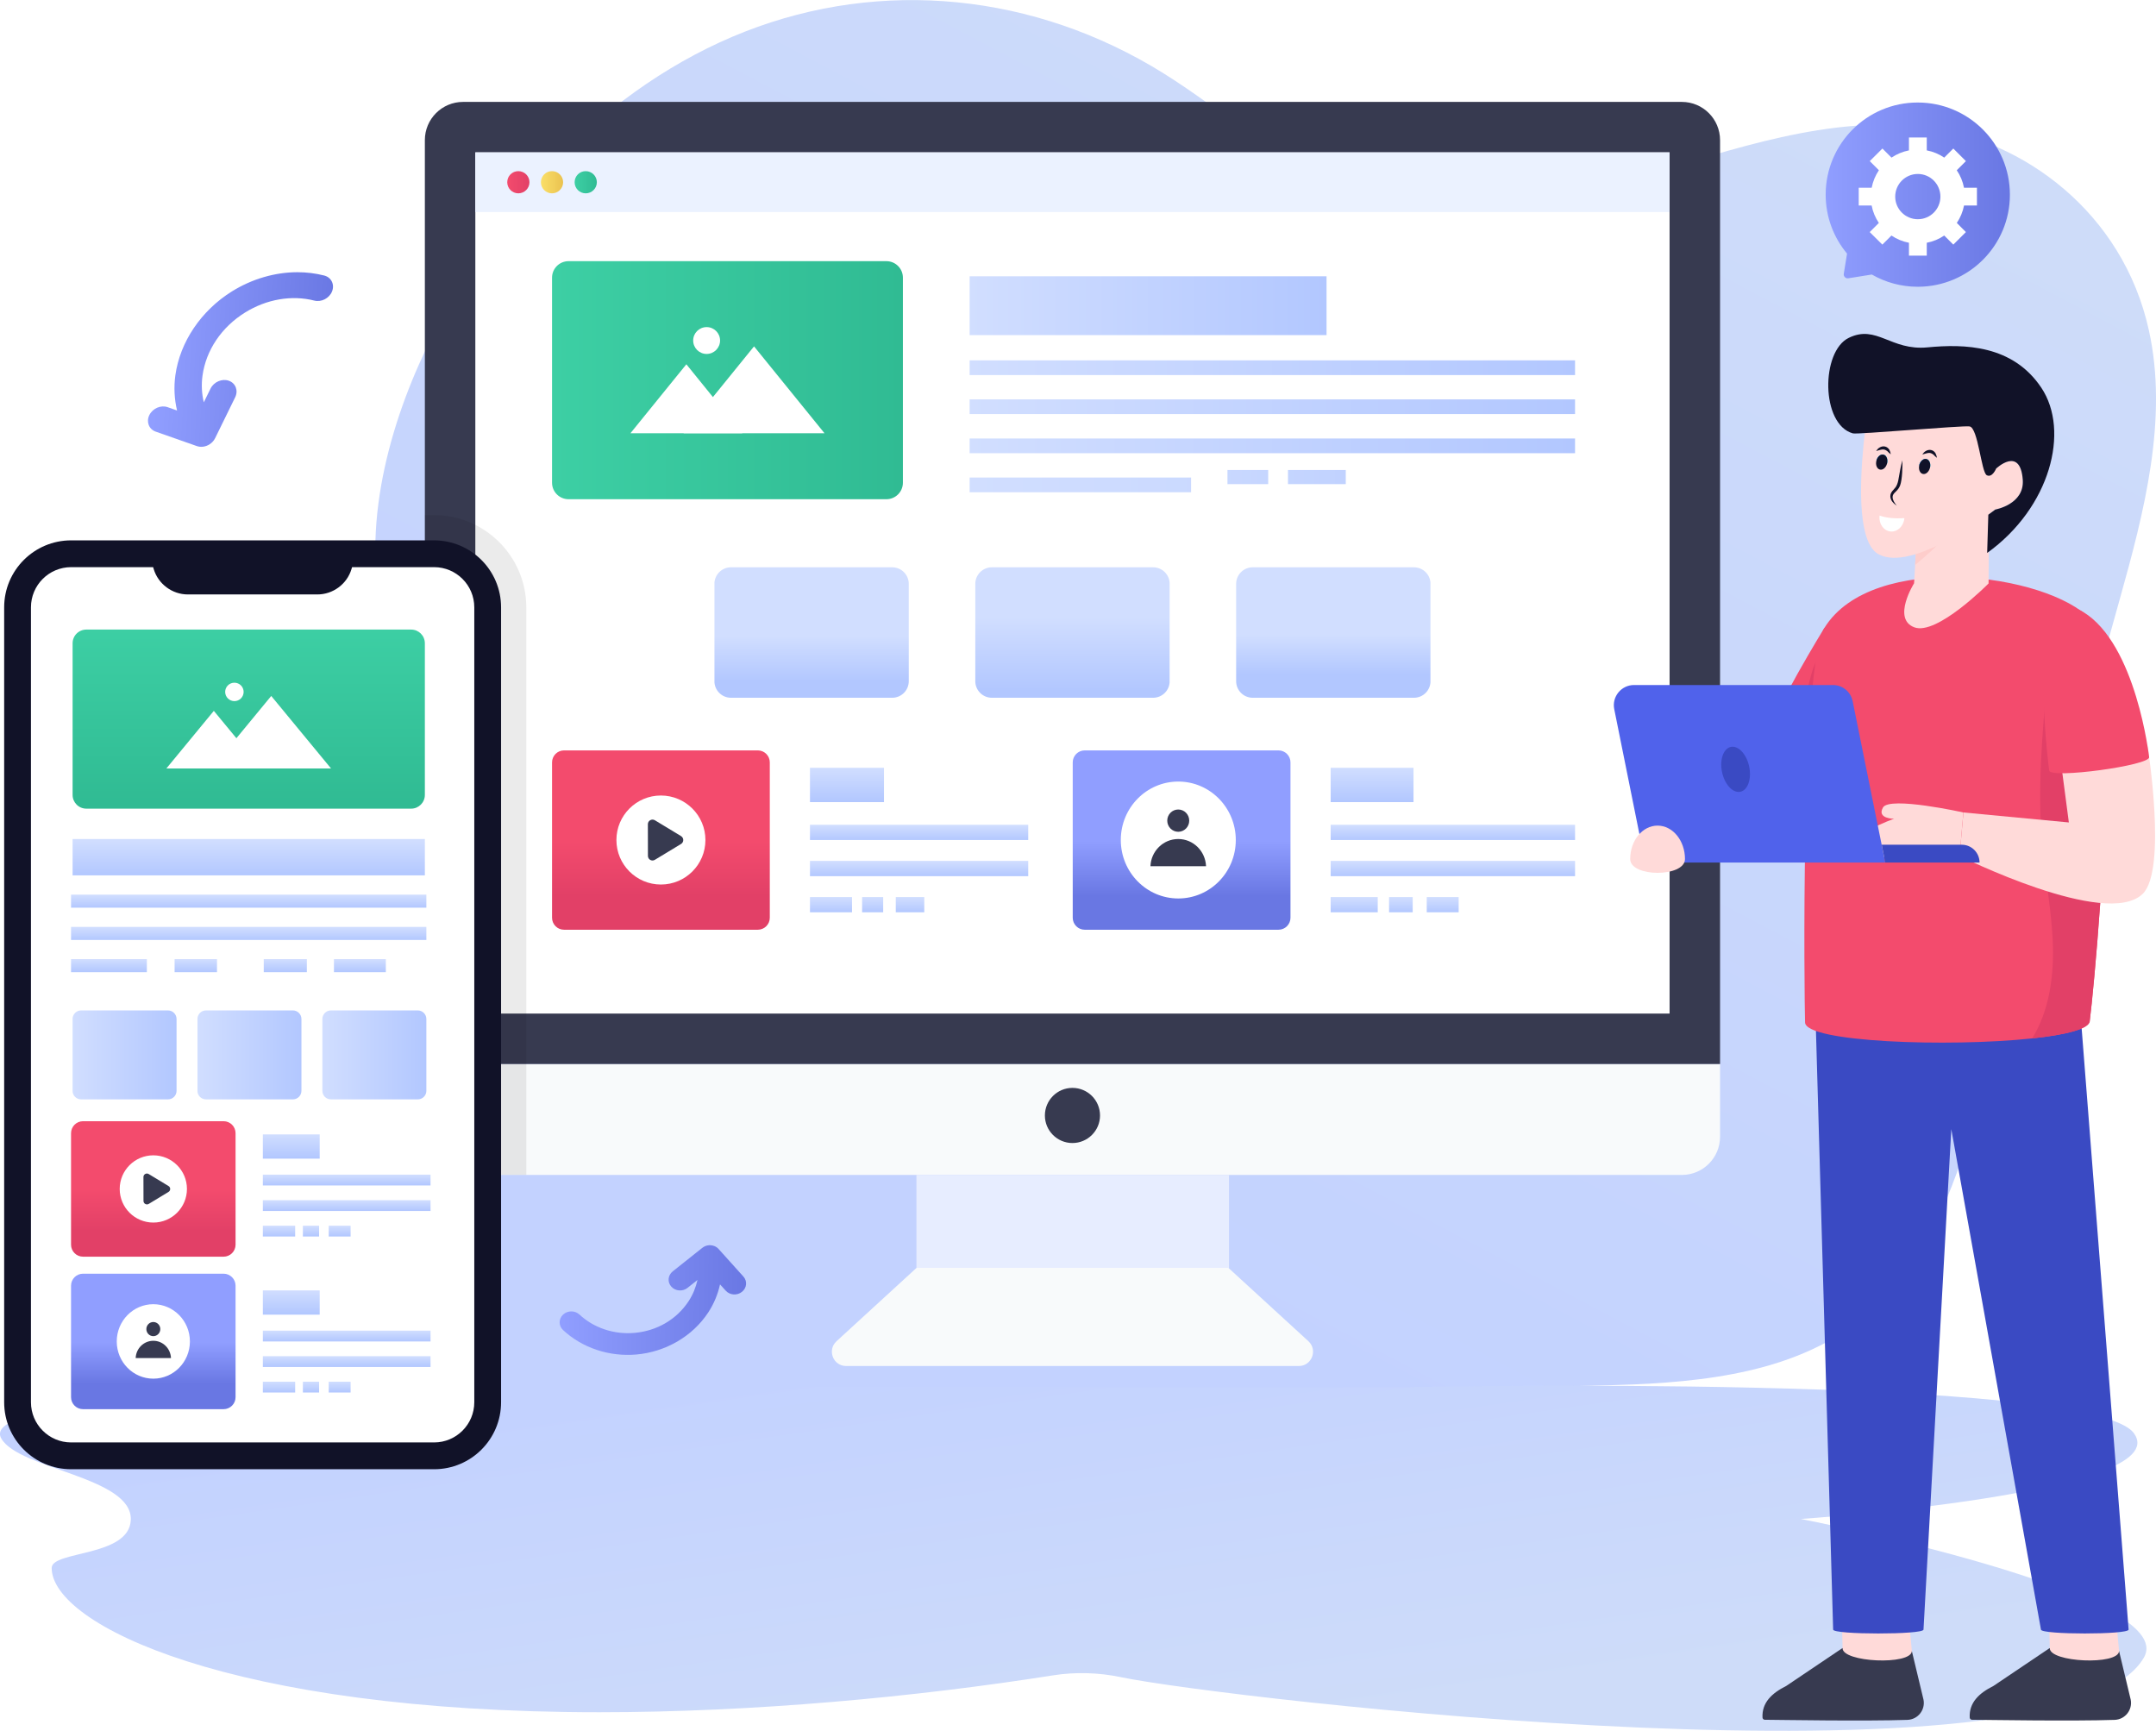 <?xml version="1.0" encoding="utf-8"?>
<!-- Generator: Adobe Illustrator 24.0.0, SVG Export Plug-In . SVG Version: 6.00 Build 0)  -->
<svg version="1.1" id="Layer_1" xmlns="http://www.w3.org/2000/svg" xmlns:xlink="http://www.w3.org/1999/xlink" x="0px" y="0px"
	 viewBox="0 0 4297.2 3449.4" style="enable-background:new 0 0 4297.2 3449.4;" xml:space="preserve">
<style type="text/css">
	.st0{clip-path:url(#SVGID_2_);}
	.st1{filter:url(#Adobe_OpacityMaskFilter);}
	.st2{clip-path:url(#SVGID_4_);}
	.st3{enable-background:new    ;}
	.st4{clip-path:url(#SVGID_7_);}
	.st5{filter:url(#Adobe_OpacityMaskFilter_1_);}
	.st6{clip-path:url(#SVGID_9_);mask:url(#SVGID_5_);fill:url(#SVGID_10_);}
	.st7{clip-path:url(#SVGID_12_);}
	.st8{clip-path:url(#SVGID_14_);fill:url(#SVGID_15_);}
	.st9{filter:url(#Adobe_OpacityMaskFilter_2_);}
	.st10{clip-path:url(#SVGID_18_);}
	.st11{filter:url(#Adobe_OpacityMaskFilter_3_);}
	.st12{clip-path:url(#SVGID_20_);mask:url(#SVGID_16_);fill:url(#SVGID_21_);}
	.st13{clip-path:url(#SVGID_23_);}
	.st14{clip-path:url(#SVGID_25_);fill:url(#SVGID_26_);}
	.st15{clip-path:url(#SVGID_4_);fill:#F8FAFB;}
	.st16{clip-path:url(#SVGID_4_);fill:#373A50;}
	.st17{clip-path:url(#SVGID_4_);fill:#FFFFFF;}
	.st18{clip-path:url(#SVGID_4_);fill:#EBF2FF;}
	.st19{clip-path:url(#SVGID_4_);fill:#E7EDFF;}
	.st20{clip-path:url(#SVGID_28_);fill:url(#SVGID_29_);}
	.st21{clip-path:url(#SVGID_31_);fill:url(#SVGID_32_);}
	.st22{clip-path:url(#SVGID_34_);fill:url(#SVGID_35_);}
	.st23{clip-path:url(#SVGID_37_);fill:url(#SVGID_38_);}
	.st24{clip-path:url(#SVGID_40_);fill:#FFFFFF;}
	.st25{clip-path:url(#SVGID_42_);fill:url(#SVGID_43_);}
	.st26{clip-path:url(#SVGID_45_);fill:url(#SVGID_46_);}
	.st27{clip-path:url(#SVGID_48_);fill:url(#SVGID_49_);}
	.st28{clip-path:url(#SVGID_51_);fill:url(#SVGID_52_);}
	.st29{clip-path:url(#SVGID_54_);fill:url(#SVGID_55_);}
	.st30{clip-path:url(#SVGID_57_);fill:url(#SVGID_58_);}
	.st31{clip-path:url(#SVGID_60_);fill:url(#SVGID_61_);}
	.st32{clip-path:url(#SVGID_63_);fill:url(#SVGID_64_);}
	.st33{clip-path:url(#SVGID_66_);fill:url(#SVGID_67_);}
	.st34{clip-path:url(#SVGID_69_);fill:url(#SVGID_70_);}
	.st35{clip-path:url(#SVGID_72_);fill:url(#SVGID_73_);}
	.st36{clip-path:url(#SVGID_75_);fill:#FFFFFF;}
	.st37{clip-path:url(#SVGID_75_);fill:#373A50;}
	.st38{clip-path:url(#SVGID_77_);fill:url(#SVGID_78_);}
	.st39{clip-path:url(#SVGID_80_);fill:url(#SVGID_81_);}
	.st40{clip-path:url(#SVGID_83_);fill:url(#SVGID_84_);}
	.st41{clip-path:url(#SVGID_86_);fill:url(#SVGID_87_);}
	.st42{clip-path:url(#SVGID_89_);fill:url(#SVGID_90_);}
	.st43{clip-path:url(#SVGID_92_);fill:url(#SVGID_93_);}
	.st44{clip-path:url(#SVGID_95_);fill:url(#SVGID_96_);}
	.st45{clip-path:url(#SVGID_98_);fill:url(#SVGID_99_);}
	.st46{clip-path:url(#SVGID_101_);fill:url(#SVGID_102_);}
	.st47{clip-path:url(#SVGID_104_);fill:url(#SVGID_105_);}
	.st48{clip-path:url(#SVGID_107_);fill:url(#SVGID_108_);}
	.st49{clip-path:url(#SVGID_110_);fill:url(#SVGID_111_);}
	.st50{clip-path:url(#SVGID_113_);fill:url(#SVGID_114_);}
	.st51{clip-path:url(#SVGID_116_);fill:#FFFFFF;}
	.st52{clip-path:url(#SVGID_116_);fill:#373A50;}
	.st53{opacity:8.000180e-02;clip-path:url(#SVGID_116_);}
	.st54{clip-path:url(#SVGID_118_);}
	.st55{clip-path:url(#SVGID_116_);fill:#111228;}
	.st56{clip-path:url(#SVGID_120_);fill:url(#SVGID_121_);}
	.st57{clip-path:url(#SVGID_123_);fill:#FFFFFF;}
	.st58{clip-path:url(#SVGID_125_);fill:url(#SVGID_126_);}
	.st59{clip-path:url(#SVGID_128_);fill:url(#SVGID_129_);}
	.st60{clip-path:url(#SVGID_131_);fill:url(#SVGID_132_);}
	.st61{clip-path:url(#SVGID_134_);fill:url(#SVGID_135_);}
	.st62{clip-path:url(#SVGID_137_);fill:url(#SVGID_138_);}
	.st63{clip-path:url(#SVGID_140_);fill:url(#SVGID_141_);}
	.st64{clip-path:url(#SVGID_143_);fill:url(#SVGID_144_);}
	.st65{clip-path:url(#SVGID_146_);fill:url(#SVGID_147_);}
	.st66{clip-path:url(#SVGID_149_);fill:url(#SVGID_150_);}
	.st67{clip-path:url(#SVGID_152_);fill:url(#SVGID_153_);}
	.st68{clip-path:url(#SVGID_155_);fill:url(#SVGID_156_);}
	.st69{clip-path:url(#SVGID_158_);fill:#FFFFFF;}
	.st70{clip-path:url(#SVGID_158_);fill:#373A50;}
	.st71{clip-path:url(#SVGID_160_);fill:url(#SVGID_161_);}
	.st72{clip-path:url(#SVGID_163_);fill:url(#SVGID_164_);}
	.st73{clip-path:url(#SVGID_166_);fill:url(#SVGID_167_);}
	.st74{clip-path:url(#SVGID_169_);fill:url(#SVGID_170_);}
	.st75{clip-path:url(#SVGID_172_);fill:url(#SVGID_173_);}
	.st76{clip-path:url(#SVGID_175_);fill:url(#SVGID_176_);}
	.st77{clip-path:url(#SVGID_178_);fill:url(#SVGID_179_);}
	.st78{clip-path:url(#SVGID_181_);fill:url(#SVGID_182_);}
	.st79{clip-path:url(#SVGID_184_);fill:url(#SVGID_185_);}
	.st80{clip-path:url(#SVGID_187_);fill:url(#SVGID_188_);}
	.st81{clip-path:url(#SVGID_190_);fill:url(#SVGID_191_);}
	.st82{clip-path:url(#SVGID_193_);fill:url(#SVGID_194_);}
	.st83{clip-path:url(#SVGID_196_);fill:url(#SVGID_197_);}
	.st84{clip-path:url(#SVGID_199_);fill:#FFFFFF;}
	.st85{clip-path:url(#SVGID_199_);fill:#373A50;}
	.st86{clip-path:url(#SVGID_199_);fill:#FFDAD9;}
	.st87{clip-path:url(#SVGID_199_);fill:#3A4AC3;}
	.st88{clip-path:url(#SVGID_199_);fill:#F34B6D;}
	.st89{clip-path:url(#SVGID_199_);fill:#E24067;}
	.st90{clip-path:url(#SVGID_199_);fill:#FECDCB;}
	.st91{clip-path:url(#SVGID_199_);fill:#111228;}
	.st92{clip-path:url(#SVGID_201_);fill:url(#SVGID_202_);}
	.st93{clip-path:url(#SVGID_204_);fill:url(#SVGID_205_);}
	.st94{clip-path:url(#SVGID_207_);fill:url(#SVGID_208_);}
	.st95{clip-path:url(#SVGID_210_);fill:url(#SVGID_211_);}
	.st96{clip-path:url(#SVGID_213_);fill:#111228;}
	.st97{clip-path:url(#SVGID_213_);fill:#FFFFFF;}
	.st98{clip-path:url(#SVGID_213_);fill:#FFDAD9;}
	.st99{clip-path:url(#SVGID_213_);fill:#5062EB;}
	.st100{clip-path:url(#SVGID_213_);fill:#3A4AC3;}
	.st101{clip-path:url(#SVGID_213_);fill:#F34B6D;}
	.st102{clip-path:url(#SVGID_215_);fill:url(#SVGID_216_);}
	.st103{clip-path:url(#SVGID_218_);fill:#FFFFFF;}
	.st104{clip-path:url(#SVGID_220_);fill:url(#SVGID_221_);}
	.st105{clip-path:url(#SVGID_223_);fill:url(#SVGID_224_);}
</style>
<g>
	<defs>
		<rect id="SVGID_1_" width="4297.2" height="3449.4"/>
	</defs>
	<clipPath id="SVGID_2_">
		<use xlink:href="#SVGID_1_"  style="overflow:visible;"/>
	</clipPath>
	<g class="st0">
		<defs>
			<rect id="SVGID_3_" y="0" width="4297.2" height="3449.4"/>
		</defs>
		<clipPath id="SVGID_4_">
			<use xlink:href="#SVGID_3_"  style="overflow:visible;"/>
		</clipPath>
		<defs>
			<filter id="Adobe_OpacityMaskFilter" filterUnits="userSpaceOnUse" x="-1184.3" y="-1843.4" width="6683.6" height="6431">
				<feFlood  style="flood-color:white;flood-opacity:1" result="back"/>
				<feBlend  in="SourceGraphic" in2="back" mode="normal"/>
			</filter>
		</defs>
		<mask maskUnits="userSpaceOnUse" x="-1184.3" y="-1843.4" width="6683.6" height="6431" id="SVGID_5_">
			<g class="st1">
				<g>
					<defs>
						<rect id="SVGID_6_" x="15.3" width="4282" height="2775.3"/>
					</defs>
					<clipPath id="SVGID_7_" class="st2">
						<use xlink:href="#SVGID_6_"  style="overflow:visible;"/>
					</clipPath>
					<g class="st3">
						<g>
							<defs>
								<path id="SVGID_8_" d="M4225,1194c-87.3,313.4-174.9,626.7-262.1,940.1c-43.5,155.7-90.1,317.7-185.6,430.5
									c-127.3,150.2-314.2,182.4-488.4,192.9c-252,15.8-2694.8,30.4-2824,0C308.7,2720.3,76.4,2585,24.4,2366.9
									c-31.6-131.8,22.3-278.4,107.7-364c85.5-85.2,196.5-119.2,305-133.5c97.1-12.9,197.6-12.6,287.7-60
									c90.4-47.2,168.8-159.9,155.2-281.7c-10.2-89.9-66-159.6-98-240.7c-69.4-175.8-22.8-390.1,53.2-561.1
									c139.6-313.9,377.2-556.4,649.9-663c272.5-106.5,577.1-76.4,833,82.6c125.2,77.9,239.9,185.3,373.5,236.9
									c185.4,71.7,385.5,27.8,574.3-28.7c188.9-56.2,380.4-124.8,573.5-100.2c193,24.9,391.6,169.2,443.6,404.7
									C4322.1,834.7,4273.4,1021.3,4225,1194"/>
							</defs>
							<clipPath id="SVGID_9_" class="st4">
								<use xlink:href="#SVGID_8_"  style="overflow:visible;"/>
							</clipPath>
							<defs>
								
									<filter id="Adobe_OpacityMaskFilter_1_" filterUnits="userSpaceOnUse" x="-1184.3" y="-1843.4" width="6683.6" height="6431">
									<feFlood  style="flood-color:white;flood-opacity:1" result="back"/>
									<feBlend  in="SourceGraphic" in2="back" mode="normal"/>
								</filter>
							</defs>
							<mask maskUnits="userSpaceOnUse" x="-1184.3" y="-1843.4" width="6683.6" height="6431" id="SVGID_5_">
								<g class="st5">
									<g class="st3">
									</g>
								</g>
							</mask>
							
								<linearGradient id="SVGID_10_" gradientUnits="userSpaceOnUse" x1="0" y1="3449.33" x2="1" y2="3449.33" gradientTransform="matrix(-1302.188 2436.714 2436.714 1302.188 -8402059 -4491828.5)">
								<stop  offset="0" style="stop-color:#231F20"/>
								<stop  offset="1" style="stop-color:#FFFFFF"/>
							</linearGradient>
							<polygon class="st6" points="5499.2,585.3 3360.4,4587.6 -1184.3,2158.9 954.5,-1843.4 							"/>
						</g>
					</g>
				</g>
			</g>
		</mask>
		<g class="st2">
			<g>
				<defs>
					<rect id="SVGID_11_" x="15.3" width="4282" height="2775.3"/>
				</defs>
				<clipPath id="SVGID_12_">
					<use xlink:href="#SVGID_11_"  style="overflow:visible;"/>
				</clipPath>
				<g class="st7">
					<defs>
						<path id="SVGID_13_" d="M4225,1194c-87.3,313.4-174.9,626.7-262.1,940.1c-43.5,155.7-90.1,317.7-185.6,430.5
							c-127.3,150.2-314.2,182.4-488.4,192.9c-252,15.8-2694.8,30.4-2824,0C308.7,2720.3,76.4,2585,24.4,2366.9
							c-31.6-131.8,22.3-278.4,107.7-364c85.5-85.2,196.5-119.2,305-133.5c97.1-12.9,197.6-12.6,287.7-60
							c90.4-47.2,168.8-159.9,155.2-281.7c-10.2-89.9-66-159.6-98-240.7c-69.4-175.8-22.8-390.1,53.2-561.1
							c139.6-313.9,377.2-556.4,649.9-663c272.5-106.5,577.1-76.4,833,82.6c125.2,77.9,239.9,185.3,373.5,236.9
							c185.4,71.7,385.5,27.8,574.3-28.7c188.9-56.2,380.4-124.8,573.5-100.2c193,24.9,391.6,169.2,443.6,404.7
							C4322.1,834.7,4273.4,1021.3,4225,1194"/>
					</defs>
					<clipPath id="SVGID_14_">
						<use xlink:href="#SVGID_13_"  style="overflow:visible;"/>
					</clipPath>
					
						<linearGradient id="SVGID_15_" gradientUnits="userSpaceOnUse" x1="0" y1="3449.33" x2="1" y2="3449.33" gradientTransform="matrix(-1302.188 2436.714 2436.714 1302.188 -8402059 -4491828.5)">
						<stop  offset="0" style="stop-color:#CEDCF9"/>
						<stop  offset="1" style="stop-color:#C3D2FF"/>
					</linearGradient>
					<polygon class="st8" points="5499.2,585.3 3360.4,4587.6 -1184.3,2158.9 954.5,-1843.4 					"/>
				</g>
			</g>
		</g>
		<defs>
			<filter id="Adobe_OpacityMaskFilter_2_" filterUnits="userSpaceOnUse" x="-179.5" y="2097.6" width="4649.5" height="2123.6">
				<feFlood  style="flood-color:white;flood-opacity:1" result="back"/>
				<feBlend  in="SourceGraphic" in2="back" mode="normal"/>
			</filter>
		</defs>
		<mask maskUnits="userSpaceOnUse" x="-179.5" y="2097.6" width="4649.5" height="2123.6" id="SVGID_16_">
			<g class="st9">
				<g>
					<defs>
						<rect id="SVGID_17_" y="2761.7" width="4278.2" height="687.8"/>
					</defs>
					<clipPath id="SVGID_18_" class="st2">
						<use xlink:href="#SVGID_17_"  style="overflow:visible;"/>
					</clipPath>
					<g class="st3">
						<g>
							<defs>
								<path id="SVGID_19_" d="M4273,3303.6c-161.1,278.2-1839.9,80.4-2038,39.1c-0.3-0.1-0.5-0.1-0.8-0.2
									c-43.9-9.2-90.5-10.7-135.4-3.6c-274.2,43.3-598.1,73.5-904.1,73.5c-737.4,0-1091.7-175.1-1091.7-287.5
									c0-34.8,155.2-21.6,157.7-96.1c3-85.7-223.6-100.5-258.2-162.1c-59.4-105.8,941.3-102.3,941.3-102.3H2810
									c0,0,1357.3-27.3,1443.3,92.1c85.8,119.5-663.9,170.7-663.9,170.7S4347.4,3175.2,4273,3303.6"/>
							</defs>
							<clipPath id="SVGID_20_" class="st10">
								<use xlink:href="#SVGID_19_"  style="overflow:visible;"/>
							</clipPath>
							<defs>
								
									<filter id="Adobe_OpacityMaskFilter_3_" filterUnits="userSpaceOnUse" x="-179.5" y="2097.6" width="4649.5" height="2123.6">
									<feFlood  style="flood-color:white;flood-opacity:1" result="back"/>
									<feBlend  in="SourceGraphic" in2="back" mode="normal"/>
								</filter>
							</defs>
							<mask maskUnits="userSpaceOnUse" x="-179.5" y="2097.6" width="4649.5" height="2123.6" id="SVGID_16_">
								<g class="st11">
									<g class="st3">
									</g>
								</g>
							</mask>
							
								<linearGradient id="SVGID_21_" gradientUnits="userSpaceOnUse" x1="0" y1="3449.453" x2="1" y2="3449.453" gradientTransform="matrix(-124.492 -838.967 -838.967 124.492 2896169.25 -425948.156)">
								<stop  offset="0" style="stop-color:#231F20"/>
								<stop  offset="1" style="stop-color:#FFFFFF"/>
							</linearGradient>
							<polygon class="st12" points="38.1,4221.2 -179.5,2755.2 4252.5,2097.6 4470,3563.6 							"/>
						</g>
					</g>
				</g>
			</g>
		</mask>
		<g class="st2">
			<g>
				<defs>
					<rect id="SVGID_22_" y="2761.7" width="4278.2" height="687.8"/>
				</defs>
				<clipPath id="SVGID_23_">
					<use xlink:href="#SVGID_22_"  style="overflow:visible;"/>
				</clipPath>
				<g class="st13">
					<defs>
						<path id="SVGID_24_" d="M4273,3303.6c-161.1,278.2-1839.9,80.4-2038,39.1c-0.3-0.1-0.5-0.1-0.8-0.2
							c-43.9-9.2-90.5-10.7-135.4-3.6c-274.2,43.3-598.1,73.5-904.1,73.5c-737.4,0-1091.7-175.1-1091.7-287.5
							c0-34.8,155.2-21.6,157.7-96.1c3-85.7-223.6-100.5-258.2-162.1c-59.4-105.8,941.3-102.3,941.3-102.3H2810
							c0,0,1357.3-27.3,1443.3,92.1c85.8,119.5-663.9,170.7-663.9,170.7S4347.4,3175.2,4273,3303.6"/>
					</defs>
					<clipPath id="SVGID_25_">
						<use xlink:href="#SVGID_24_"  style="overflow:visible;"/>
					</clipPath>
					
						<linearGradient id="SVGID_26_" gradientUnits="userSpaceOnUse" x1="0" y1="3449.453" x2="1" y2="3449.453" gradientTransform="matrix(-124.492 -838.967 -838.967 124.492 2896169.25 -425948.156)">
						<stop  offset="0" style="stop-color:#CEDCF9"/>
						<stop  offset="1" style="stop-color:#C3D2FF"/>
					</linearGradient>
					<polygon class="st14" points="38.1,4221.2 -179.5,2755.2 4252.5,2097.6 4470,3563.6 					"/>
				</g>
			</g>
		</g>
		<path class="st15" d="M3428.3,2120.5v144.9c0,42.1-34.1,76.2-76.2,76.2H923c-42.1,0-76.2-34.1-76.2-76.2v-144.9H3428.3z"/>
		<path class="st16" d="M3428.3,279.3v1841.2H846.8V279.3c0-42.1,34.1-76.2,76.2-76.2h2429.1
			C3394.2,203.1,3428.3,237.2,3428.3,279.3"/>
		<rect x="947.4" y="303.7" class="st17" width="2380.3" height="1716.3"/>
		<rect x="947.4" y="303.7" class="st18" width="2380.3" height="118.9"/>
		<path class="st16" d="M2192.5,2223.1c0,30.3-24.7,54.9-55,54.9c-30.4,0-54.9-24.7-54.9-54.9c0-30.4,24.6-55,54.9-55
			C2167.9,2168.1,2192.5,2192.7,2192.5,2223.1"/>
		<rect x="1826.6" y="2341.6" class="st19" width="623" height="185.3"/>
		<path class="st15" d="M2588.6,2722.4h-902.1c-25.9,0-38.3-31.8-19.2-49.4l159.5-146.2h621.6l159.5,146.2
			C2626.9,2690.6,2614.5,2722.4,2588.6,2722.4"/>
	</g>
	<g class="st0">
		<defs>
			<path id="SVGID_27_" d="M1011,363.2c0,12.2,9.9,22.1,22.1,22.1c12.2,0,22.2-9.9,22.2-22.1c0-12.2-9.9-22.1-22.2-22.1
				C1020.9,341,1011,350.9,1011,363.2"/>
		</defs>
		<clipPath id="SVGID_28_">
			<use xlink:href="#SVGID_27_"  style="overflow:visible;"/>
		</clipPath>
		
			<linearGradient id="SVGID_29_" gradientUnits="userSpaceOnUse" x1="5.512282e-06" y1="3449.42" x2="1" y2="3449.42" gradientTransform="matrix(44.29 0 0 -44.29 1010.956 153139)">
			<stop  offset="0" style="stop-color:#F34B6D"/>
			<stop  offset="1" style="stop-color:#E24067"/>
		</linearGradient>
		<rect x="1011" y="341" class="st20" width="44.3" height="44.2"/>
	</g>
	<g class="st0">
		<defs>
			<path id="SVGID_30_" d="M1078.1,363.2c0,12.2,9.9,22.1,22.1,22.1c12.2,0,22.2-9.9,22.2-22.1c0-12.2-9.9-22.1-22.2-22.1
				C1088.1,341,1078.1,350.9,1078.1,363.2"/>
		</defs>
		<clipPath id="SVGID_31_">
			<use xlink:href="#SVGID_30_"  style="overflow:visible;"/>
		</clipPath>
		
			<linearGradient id="SVGID_32_" gradientUnits="userSpaceOnUse" x1="-8.268405e-06" y1="3449.42" x2="1" y2="3449.42" gradientTransform="matrix(44.29 0 0 -44.29 1078.124 153139.344)">
			<stop  offset="0" style="stop-color:#FADF68"/>
			<stop  offset="1" style="stop-color:#EAC250"/>
		</linearGradient>
		<rect x="1078.1" y="341" class="st21" width="44.3" height="44.2"/>
	</g>
	<g class="st0">
		<defs>
			<path id="SVGID_33_" d="M1145.3,363.2c0,12.2,9.9,22.1,22.1,22.1c12.2,0,22.2-9.9,22.2-22.1c0-12.2-9.9-22.1-22.2-22.1
				C1155.2,341,1145.3,350.9,1145.3,363.2"/>
		</defs>
		<clipPath id="SVGID_34_">
			<use xlink:href="#SVGID_33_"  style="overflow:visible;"/>
		</clipPath>
		
			<linearGradient id="SVGID_35_" gradientUnits="userSpaceOnUse" x1="-8.268424e-06" y1="3449.42" x2="1" y2="3449.42" gradientTransform="matrix(44.29 0 0 -44.29 1145.293 153139)">
			<stop  offset="0" style="stop-color:#3DCFA4"/>
			<stop  offset="1" style="stop-color:#30BB93"/>
		</linearGradient>
		<rect x="1145.3" y="341" class="st22" width="44.3" height="44.2"/>
	</g>
	<g class="st0">
		<defs>
			<path id="SVGID_36_" d="M1133.2,520.5c-18.2,0-32.9,14.7-32.9,32.9V962c0,18.2,14.7,32.9,32.9,32.9h633.5
				c18.2,0,32.9-14.7,32.9-32.9V553.4c0-18.2-14.7-32.9-32.9-32.9H1133.2z"/>
		</defs>
		<clipPath id="SVGID_37_">
			<use xlink:href="#SVGID_36_"  style="overflow:visible;"/>
		</clipPath>
		
			<linearGradient id="SVGID_38_" gradientUnits="userSpaceOnUse" x1="-1.047278e-06" y1="3449.42" x2="1" y2="3449.42" gradientTransform="matrix(699.358 0 0 -699.358 1100.27 2413135.75)">
			<stop  offset="0" style="stop-color:#3DCFA4"/>
			<stop  offset="1" style="stop-color:#30BB93"/>
		</linearGradient>
		<rect x="1100.3" y="520.5" class="st23" width="699.4" height="474.5"/>
	</g>
	<g class="st0">
		<defs>
			<rect id="SVGID_39_" y="0" width="4297.2" height="3449.4"/>
		</defs>
		<clipPath id="SVGID_40_">
			<use xlink:href="#SVGID_39_"  style="overflow:visible;"/>
		</clipPath>
		<polygon class="st24" points="1479.6,863.5 1256.5,863.5 1368,726 1414.6,783.5 		"/>
		<polygon class="st24" points="1643.4,863.5 1362.4,863.5 1502.9,690.3 		"/>
		<path class="st24" d="M1435.2,678.6c0,14.8-12,26.8-26.8,26.8c-14.8,0-26.8-12-26.8-26.8c0-14.8,12-26.7,26.8-26.7
			C1423.2,651.9,1435.2,663.8,1435.2,678.6"/>
	</g>
	<g class="st0">
		<defs>
			<rect id="SVGID_41_" x="1932.6" y="550.6" width="711.5" height="117.2"/>
		</defs>
		<clipPath id="SVGID_42_">
			<use xlink:href="#SVGID_41_"  style="overflow:visible;"/>
		</clipPath>
		
			<linearGradient id="SVGID_43_" gradientUnits="userSpaceOnUse" x1="-3.431505e-07" y1="3449.42" x2="1" y2="3449.42" gradientTransform="matrix(711.468 0 0 -711.468 1932.55 2454761.25)">
			<stop  offset="0" style="stop-color:#D1DEFF"/>
			<stop  offset="1" style="stop-color:#B2C7FF"/>
		</linearGradient>
		<rect x="1932.5" y="550.6" class="st25" width="711.5" height="117.2"/>
	</g>
	<g class="st0">
		<defs>
			<rect id="SVGID_44_" x="1932.6" y="718.2" width="1206.7" height="29.3"/>
		</defs>
		<clipPath id="SVGID_45_">
			<use xlink:href="#SVGID_44_"  style="overflow:visible;"/>
		</clipPath>
		
			<linearGradient id="SVGID_46_" gradientUnits="userSpaceOnUse" x1="0" y1="3449.42" x2="1" y2="3449.42" gradientTransform="matrix(1206.736 0 0 -1206.736 1932.55 4163271)">
			<stop  offset="0" style="stop-color:#D1DEFF"/>
			<stop  offset="1" style="stop-color:#B2C7FF"/>
		</linearGradient>
		<rect x="1932.6" y="718.2" class="st26" width="1206.7" height="29.3"/>
	</g>
	<g class="st0">
		<defs>
			<rect id="SVGID_47_" x="1932.6" y="796" width="1206.7" height="29.3"/>
		</defs>
		<clipPath id="SVGID_48_">
			<use xlink:href="#SVGID_47_"  style="overflow:visible;"/>
		</clipPath>
		
			<linearGradient id="SVGID_49_" gradientUnits="userSpaceOnUse" x1="0" y1="3449.42" x2="1" y2="3449.42" gradientTransform="matrix(1206.736 0 0 -1206.736 1932.55 4163348.75)">
			<stop  offset="0" style="stop-color:#D1DEFF"/>
			<stop  offset="1" style="stop-color:#B2C7FF"/>
		</linearGradient>
		<rect x="1932.6" y="796" class="st27" width="1206.7" height="29.2"/>
	</g>
	<g class="st0">
		<defs>
			<rect id="SVGID_50_" x="1932.6" y="873.9" width="1206.7" height="29.3"/>
		</defs>
		<clipPath id="SVGID_51_">
			<use xlink:href="#SVGID_50_"  style="overflow:visible;"/>
		</clipPath>
		
			<linearGradient id="SVGID_52_" gradientUnits="userSpaceOnUse" x1="0" y1="3449.42" x2="1" y2="3449.42" gradientTransform="matrix(1206.736 0 0 -1206.736 1932.55 4163426.75)">
			<stop  offset="0" style="stop-color:#D1DEFF"/>
			<stop  offset="1" style="stop-color:#B2C7FF"/>
		</linearGradient>
		<rect x="1932.6" y="873.9" class="st28" width="1206.7" height="29.3"/>
	</g>
	<g class="st0">
		<defs>
			<rect id="SVGID_53_" x="2567.1" y="936.7" width="115.2" height="28.2"/>
		</defs>
		<clipPath id="SVGID_54_">
			<use xlink:href="#SVGID_53_"  style="overflow:visible;"/>
		</clipPath>
		
			<linearGradient id="SVGID_55_" gradientUnits="userSpaceOnUse" x1="0" y1="3449.42" x2="1" y2="3449.42" gradientTransform="matrix(956.485 0 0 -956.485 2182.801 3300267.75)">
			<stop  offset="0" style="stop-color:#D1DEFF"/>
			<stop  offset="1" style="stop-color:#B2C7FF"/>
		</linearGradient>
		<rect x="2567.1" y="936.7" class="st29" width="115.2" height="28.2"/>
	</g>
	<g class="st0">
		<defs>
			<rect id="SVGID_56_" x="2446.5" y="936.7" width="81.2" height="28.2"/>
		</defs>
		<clipPath id="SVGID_57_">
			<use xlink:href="#SVGID_56_"  style="overflow:visible;"/>
		</clipPath>
		
			<linearGradient id="SVGID_58_" gradientUnits="userSpaceOnUse" x1="0" y1="3449.42" x2="1" y2="3449.42" gradientTransform="matrix(956.483 0 0 -956.483 2182.801 3300262)">
			<stop  offset="0" style="stop-color:#D1DEFF"/>
			<stop  offset="1" style="stop-color:#B2C7FF"/>
		</linearGradient>
		<rect x="2446.5" y="936.7" class="st30" width="81.2" height="28.2"/>
	</g>
	<g class="st0">
		<defs>
			<rect id="SVGID_59_" x="1932.6" y="951.7" width="441.5" height="29.3"/>
		</defs>
		<clipPath id="SVGID_60_">
			<use xlink:href="#SVGID_59_"  style="overflow:visible;"/>
		</clipPath>
		
			<linearGradient id="SVGID_61_" gradientUnits="userSpaceOnUse" x1="-1.105927e-07" y1="3449.42" x2="1" y2="3449.42" gradientTransform="matrix(2207.553 0 0 -2207.553 1932.55 7615743.5)">
			<stop  offset="0" style="stop-color:#D1DEFF"/>
			<stop  offset="1" style="stop-color:#B2C7FF"/>
		</linearGradient>
		<rect x="1932.5" y="951.7" class="st31" width="441.5" height="29.3"/>
	</g>
	<g class="st0">
		<defs>
			<path id="SVGID_62_" d="M1456.9,1130.6c-18.2,0-33,14.8-33,33v194c0,18.2,14.8,33,33,33h321.4c18.2,0,33-14.8,33-33v-194
				c0-18.2-14.8-33-33-33H1456.9z"/>
		</defs>
		<clipPath id="SVGID_63_">
			<use xlink:href="#SVGID_62_"  style="overflow:visible;"/>
		</clipPath>
		
			<linearGradient id="SVGID_64_" gradientUnits="userSpaceOnUse" x1="0" y1="3449.42" x2="1" y2="3449.42" gradientTransform="matrix(0 91.347 91.347 0 -313478.281 1266.167)">
			<stop  offset="0" style="stop-color:#D1DEFF"/>
			<stop  offset="1" style="stop-color:#B2C7FF"/>
		</linearGradient>
		<rect x="1424" y="1130.6" class="st32" width="387.3" height="260"/>
	</g>
	<g class="st0">
		<defs>
			<path id="SVGID_65_" d="M1976.9,1130.6c-18.2,0-33,14.8-33,33v194c0,18.2,14.8,33,33,33h321.4c18.2,0,33-14.8,33-33v-194
				c0-18.2-14.8-33-33-33H1976.9z"/>
		</defs>
		<clipPath id="SVGID_66_">
			<use xlink:href="#SVGID_65_"  style="overflow:visible;"/>
		</clipPath>
		
			<linearGradient id="SVGID_67_" gradientUnits="userSpaceOnUse" x1="0" y1="3449.42" x2="1" y2="3449.42" gradientTransform="matrix(0 143.729 143.729 0 -493642.656 1232.638)">
			<stop  offset="0" style="stop-color:#D1DEFF"/>
			<stop  offset="1" style="stop-color:#B2C7FF"/>
		</linearGradient>
		<rect x="1943.9" y="1130.6" class="st33" width="387.3" height="260"/>
	</g>
	<g class="st0">
		<defs>
			<path id="SVGID_68_" d="M2496.8,1130.6c-18.2,0-33,14.8-33,33v194c0,18.2,14.8,33,33,33h321.4c18.2,0,33-14.8,33-33v-194
				c0-18.2-14.8-33-33-33H2496.8z"/>
		</defs>
		<clipPath id="SVGID_69_">
			<use xlink:href="#SVGID_68_"  style="overflow:visible;"/>
		</clipPath>
		
			<linearGradient id="SVGID_70_" gradientUnits="userSpaceOnUse" x1="0" y1="3449.42" x2="1" y2="3449.42" gradientTransform="matrix(0 79.639 79.639 0 -272051.875 1262.441)">
			<stop  offset="0" style="stop-color:#D1DEFF"/>
			<stop  offset="1" style="stop-color:#B2C7FF"/>
		</linearGradient>
		<rect x="2463.8" y="1130.6" class="st34" width="387.3" height="260"/>
	</g>
	<g class="st0">
		<defs>
			<path id="SVGID_71_" d="M1124.2,1495.5c-13.2,0-23.9,10.7-23.9,23.9v309.6c0,13.2,10.7,23.9,23.9,23.9h386.2
				c13.2,0,23.9-10.7,23.9-23.9v-309.6c0-13.2-10.7-23.9-23.9-23.9H1124.2z"/>
		</defs>
		<clipPath id="SVGID_72_">
			<use xlink:href="#SVGID_71_"  style="overflow:visible;"/>
		</clipPath>
		
			<linearGradient id="SVGID_73_" gradientUnits="userSpaceOnUse" x1="0" y1="3449.42" x2="1" y2="3449.42" gradientTransform="matrix(0 109.483 109.483 0 -376336.969 1676.756)">
			<stop  offset="0" style="stop-color:#F34B6D"/>
			<stop  offset="1" style="stop-color:#E24067"/>
		</linearGradient>
		<rect x="1100.3" y="1495.5" class="st35" width="434.1" height="357.4"/>
	</g>
	<g class="st0">
		<defs>
			<rect id="SVGID_74_" y="0" width="4297.2" height="3449.4"/>
		</defs>
		<clipPath id="SVGID_75_">
			<use xlink:href="#SVGID_74_"  style="overflow:visible;"/>
		</clipPath>
		<path class="st36" d="M1406,1674.1c0,49-39.7,88.7-88.7,88.7c-49,0-88.7-39.7-88.7-88.7c0-49,39.7-88.7,88.7-88.7
			C1366.3,1585.5,1406,1625.2,1406,1674.1"/>
		<path class="st37" d="M1357.4,1682l-52.2,31.6c-6,3.7-13.8-0.7-13.8-7.8l-0.1-63.2c0-7.1,7.8-11.5,13.9-7.9l52.2,31.6
			C1363.3,1669.9,1363.3,1678.4,1357.4,1682"/>
	</g>
	<g class="st0">
		<defs>
			<rect id="SVGID_76_" x="1614.4" y="1530.2" width="147.5" height="68.4"/>
		</defs>
		<clipPath id="SVGID_77_">
			<use xlink:href="#SVGID_76_"  style="overflow:visible;"/>
		</clipPath>
		
			<linearGradient id="SVGID_78_" gradientUnits="userSpaceOnUse" x1="1.785672e-05" y1="3449.42" x2="1" y2="3449.42" gradientTransform="matrix(0 68.361 68.361 0 -234117.656 1530.194)">
			<stop  offset="0" style="stop-color:#D1DEFF"/>
			<stop  offset="1" style="stop-color:#B2C7FF"/>
		</linearGradient>
		<rect x="1614.4" y="1530.2" class="st38" width="147.5" height="68.4"/>
	</g>
	<g class="st0">
		<defs>
			<rect id="SVGID_79_" x="1614.4" y="1643.7" width="435" height="30.4"/>
		</defs>
		<clipPath id="SVGID_80_">
			<use xlink:href="#SVGID_79_"  style="overflow:visible;"/>
		</clipPath>
		
			<linearGradient id="SVGID_81_" gradientUnits="userSpaceOnUse" x1="4.014269e-05" y1="3449.42" x2="1" y2="3449.42" gradientTransform="matrix(0 30.409 30.409 0 -103061.852 1643.735)">
			<stop  offset="0" style="stop-color:#D1DEFF"/>
			<stop  offset="1" style="stop-color:#B2C7FF"/>
		</linearGradient>
		<rect x="1614.4" y="1643.7" class="st39" width="435" height="30.4"/>
	</g>
	<g class="st0">
		<defs>
			<rect id="SVGID_82_" x="1614.4" y="1715.7" width="435" height="30.4"/>
		</defs>
		<clipPath id="SVGID_83_">
			<use xlink:href="#SVGID_82_"  style="overflow:visible;"/>
		</clipPath>
		
			<linearGradient id="SVGID_84_" gradientUnits="userSpaceOnUse" x1="1.204281e-05" y1="3449.42" x2="1" y2="3449.42" gradientTransform="matrix(0 30.409 30.409 0 -103061.852 1715.712)">
			<stop  offset="0" style="stop-color:#D1DEFF"/>
			<stop  offset="1" style="stop-color:#B2C7FF"/>
		</linearGradient>
		<rect x="1614.4" y="1715.7" class="st40" width="435" height="30.4"/>
	</g>
	<g class="st0">
		<defs>
			<rect id="SVGID_85_" x="1614.4" y="1787.7" width="83.8" height="30.4"/>
		</defs>
		<clipPath id="SVGID_86_">
			<use xlink:href="#SVGID_85_"  style="overflow:visible;"/>
		</clipPath>
		
			<linearGradient id="SVGID_87_" gradientUnits="userSpaceOnUse" x1="-4.014270e-06" y1="3449.42" x2="1" y2="3449.42" gradientTransform="matrix(0 30.409 30.409 0 -103237.469 1787.689)">
			<stop  offset="0" style="stop-color:#D1DEFF"/>
			<stop  offset="1" style="stop-color:#B2C7FF"/>
		</linearGradient>
		<rect x="1614.4" y="1787.7" class="st41" width="83.8" height="30.4"/>
	</g>
	<g class="st0">
		<defs>
			<rect id="SVGID_88_" x="1718.3" y="1787.7" width="42" height="30.4"/>
		</defs>
		<clipPath id="SVGID_89_">
			<use xlink:href="#SVGID_88_"  style="overflow:visible;"/>
		</clipPath>
		
			<linearGradient id="SVGID_90_" gradientUnits="userSpaceOnUse" x1="-4.014270e-06" y1="3449.42" x2="1" y2="3449.42" gradientTransform="matrix(0 30.409 30.409 0 -103154.445 1787.689)">
			<stop  offset="0" style="stop-color:#D1DEFF"/>
			<stop  offset="1" style="stop-color:#B2C7FF"/>
		</linearGradient>
		<rect x="1718.3" y="1787.7" class="st42" width="42" height="30.4"/>
	</g>
	<g class="st0">
		<defs>
			<rect id="SVGID_91_" x="1785.4" y="1787.7" width="56.8" height="30.4"/>
		</defs>
		<clipPath id="SVGID_92_">
			<use xlink:href="#SVGID_91_"  style="overflow:visible;"/>
		</clipPath>
		
			<linearGradient id="SVGID_93_" gradientUnits="userSpaceOnUse" x1="-4.014270e-06" y1="3449.42" x2="1" y2="3449.42" gradientTransform="matrix(0 30.409 30.409 0 -103079.992 1787.689)">
			<stop  offset="0" style="stop-color:#D1DEFF"/>
			<stop  offset="1" style="stop-color:#B2C7FF"/>
		</linearGradient>
		<rect x="1785.4" y="1787.7" class="st43" width="56.8" height="30.4"/>
	</g>
	<g class="st0">
		<defs>
			<path id="SVGID_94_" d="M2162,1495.5c-13.2,0-23.9,10.7-23.9,23.9v309.6c0,13.2,10.7,23.9,23.9,23.9h386.2
				c13.2,0,23.9-10.7,23.9-23.9v-309.6c0-13.2-10.7-23.9-23.9-23.9H2162z"/>
		</defs>
		<clipPath id="SVGID_95_">
			<use xlink:href="#SVGID_94_"  style="overflow:visible;"/>
		</clipPath>
		
			<linearGradient id="SVGID_96_" gradientUnits="userSpaceOnUse" x1="0" y1="3449.42" x2="1" y2="3449.42" gradientTransform="matrix(0 109.483 109.483 0 -375299.125 1676.756)">
			<stop  offset="0" style="stop-color:#909EFF"/>
			<stop  offset="1" style="stop-color:#6977E3"/>
		</linearGradient>
		<rect x="2138.1" y="1495.5" class="st44" width="434.1" height="357.4"/>
	</g>
	<g class="st0">
		<defs>
			<rect id="SVGID_97_" x="2652.2" y="1530.2" width="165.1" height="68.4"/>
		</defs>
		<clipPath id="SVGID_98_">
			<use xlink:href="#SVGID_97_"  style="overflow:visible;"/>
		</clipPath>
		
			<linearGradient id="SVGID_99_" gradientUnits="userSpaceOnUse" x1="1.785672e-05" y1="3449.42" x2="1" y2="3449.42" gradientTransform="matrix(0 68.361 68.361 0 -233071.016 1530.194)">
			<stop  offset="0" style="stop-color:#D1DEFF"/>
			<stop  offset="1" style="stop-color:#B2C7FF"/>
		</linearGradient>
		<rect x="2652.2" y="1530.2" class="st45" width="165.1" height="68.4"/>
	</g>
	<g class="st0">
		<defs>
			<rect id="SVGID_100_" x="2652.2" y="1643.7" width="487.1" height="30.4"/>
		</defs>
		<clipPath id="SVGID_101_">
			<use xlink:href="#SVGID_100_"  style="overflow:visible;"/>
		</clipPath>
		
			<linearGradient id="SVGID_102_" gradientUnits="userSpaceOnUse" x1="4.014269e-05" y1="3449.42" x2="1" y2="3449.42" gradientTransform="matrix(0 30.409 30.409 0 -101998 1643.735)">
			<stop  offset="0" style="stop-color:#D1DEFF"/>
			<stop  offset="1" style="stop-color:#B2C7FF"/>
		</linearGradient>
		<rect x="2652.2" y="1643.7" class="st46" width="487.1" height="30.4"/>
	</g>
	<g class="st0">
		<defs>
			<rect id="SVGID_103_" x="2652.2" y="1715.7" width="487.1" height="30.4"/>
		</defs>
		<clipPath id="SVGID_104_">
			<use xlink:href="#SVGID_103_"  style="overflow:visible;"/>
		</clipPath>
		
			<linearGradient id="SVGID_105_" gradientUnits="userSpaceOnUse" x1="1.204281e-05" y1="3449.42" x2="1" y2="3449.42" gradientTransform="matrix(0 30.409 30.409 0 -101998 1715.712)">
			<stop  offset="0" style="stop-color:#D1DEFF"/>
			<stop  offset="1" style="stop-color:#B2C7FF"/>
		</linearGradient>
		<rect x="2652.2" y="1715.7" class="st47" width="487.1" height="30.4"/>
	</g>
	<g class="st0">
		<defs>
			<rect id="SVGID_106_" x="2652.2" y="1787.7" width="93.8" height="30.4"/>
		</defs>
		<clipPath id="SVGID_107_">
			<use xlink:href="#SVGID_106_"  style="overflow:visible;"/>
		</clipPath>
		
			<linearGradient id="SVGID_108_" gradientUnits="userSpaceOnUse" x1="-4.014270e-06" y1="3449.42" x2="1" y2="3449.42" gradientTransform="matrix(0 30.409 30.409 0 -102194.633 1787.689)">
			<stop  offset="0" style="stop-color:#D1DEFF"/>
			<stop  offset="1" style="stop-color:#B2C7FF"/>
		</linearGradient>
		<rect x="2652.2" y="1787.7" class="st48" width="93.8" height="30.4"/>
	</g>
	<g class="st0">
		<defs>
			<rect id="SVGID_109_" x="2768.6" y="1787.7" width="47.1" height="30.4"/>
		</defs>
		<clipPath id="SVGID_110_">
			<use xlink:href="#SVGID_109_"  style="overflow:visible;"/>
		</clipPath>
		
			<linearGradient id="SVGID_111_" gradientUnits="userSpaceOnUse" x1="-4.014270e-06" y1="3449.42" x2="1" y2="3449.42" gradientTransform="matrix(0 30.409 30.409 0 -102101.672 1787.689)">
			<stop  offset="0" style="stop-color:#D1DEFF"/>
			<stop  offset="1" style="stop-color:#B2C7FF"/>
		</linearGradient>
		<rect x="2768.6" y="1787.7" class="st49" width="47.1" height="30.4"/>
	</g>
	<g class="st0">
		<defs>
			<rect id="SVGID_112_" x="2843.7" y="1787.7" width="63.6" height="30.4"/>
		</defs>
		<clipPath id="SVGID_113_">
			<use xlink:href="#SVGID_112_"  style="overflow:visible;"/>
		</clipPath>
		
			<linearGradient id="SVGID_114_" gradientUnits="userSpaceOnUse" x1="-4.014270e-06" y1="3449.42" x2="1" y2="3449.42" gradientTransform="matrix(0 30.409 30.409 0 -102018.305 1787.689)">
			<stop  offset="0" style="stop-color:#D1DEFF"/>
			<stop  offset="1" style="stop-color:#B2C7FF"/>
		</linearGradient>
		<rect x="2843.7" y="1787.7" class="st50" width="63.6" height="30.4"/>
	</g>
	<g class="st0">
		<defs>
			<rect id="SVGID_115_" y="0" width="4297.2" height="3449.4"/>
		</defs>
		<clipPath id="SVGID_116_">
			<use xlink:href="#SVGID_115_"  style="overflow:visible;"/>
		</clipPath>
		<path class="st51" d="M2463.1,1674.1c0,64.4-51.3,116.5-114.6,116.5c-63.3,0-114.6-52.2-114.6-116.5
			c0-64.4,51.3-116.5,114.6-116.5C2411.7,1557.6,2463.1,1609.8,2463.1,1674.1"/>
		<path class="st52" d="M2370.3,1635.5c0,12.3-9.8,22.2-21.9,22.2c-12.1,0-21.9-10-21.9-22.2c0-12.3,9.8-22.2,21.9-22.2
			C2360.5,1613.3,2370.3,1623.2,2370.3,1635.5"/>
		<path class="st52" d="M2403.8,1726.3c-1.2-30.1-25.5-54.2-55.4-54.2c-29.9,0-54.2,24.1-55.4,54.2H2403.8z"/>
		<g class="st53">
			<g>
				<defs>
					<rect id="SVGID_117_" x="846.8" y="1026.6" width="202.2" height="1315"/>
				</defs>
				<clipPath id="SVGID_118_">
					<use xlink:href="#SVGID_117_"  style="overflow:visible;"/>
				</clipPath>
				<path class="st54" d="M1049,1210.5v1131.1H923c-42.1,0-76.2-34.1-76.2-76.2V1026.6h18.4C966.6,1026.6,1049,1109.1,1049,1210.5"
					/>
			</g>
		</g>
		<path class="st55" d="M998.7,1210.4v1584.2c0,73.7-59.7,133.5-133.5,133.5H141.8c-73.7,0-133.5-59.8-133.5-133.5V1210.4
			c0-73.7,59.8-133.5,133.5-133.5h723.3C939,1077,998.7,1136.7,998.7,1210.4"/>
		<path class="st51" d="M141.8,2874.7c-44.2,0-80.1-35.9-80.1-80.1V1210.4c0-44.2,35.9-80.1,80.1-80.1h163.4l1.2,4
			c9,29.7,36.9,50.4,68,50.4h258.2c31.1,0,59-20.7,67.9-50.4l1.2-4h163.5c44.2,0,80.1,35.9,80.1,80.1v1584.2
			c0,44.2-35.9,80.1-80.1,80.1H141.8z"/>
	</g>
	<g class="st0">
		<defs>
			<path id="SVGID_119_" d="M172.1,1254.7c-15.2,0-27.4,12.2-27.4,27.4v302.1c0,15.1,12.2,27.4,27.4,27.4h647.3
				c15.2,0,27.4-12.3,27.4-27.4v-302.1c0-15.2-12.2-27.4-27.4-27.4H172.1z"/>
		</defs>
		<clipPath id="SVGID_120_">
			<use xlink:href="#SVGID_119_"  style="overflow:visible;"/>
		</clipPath>
		
			<linearGradient id="SVGID_121_" gradientUnits="userSpaceOnUse" x1="2.051849e-06" y1="3449.42" x2="1" y2="3449.42" gradientTransform="matrix(0 356.957 356.957 0 -1230798.875 1254.733)">
			<stop  offset="0" style="stop-color:#3DCFA4"/>
			<stop  offset="1" style="stop-color:#30BB93"/>
		</linearGradient>
		<rect x="144.7" y="1254.7" class="st56" width="702.1" height="357"/>
	</g>
	<g class="st0">
		<defs>
			<rect id="SVGID_122_" y="0" width="4297.2" height="3449.4"/>
		</defs>
		<clipPath id="SVGID_123_">
			<use xlink:href="#SVGID_122_"  style="overflow:visible;"/>
		</clipPath>
		<polygon class="st57" points="520.8,1531.5 331.6,1531.5 426.2,1416.7 465.8,1464.7 		"/>
		<polygon class="st57" points="659.8,1531.5 421.5,1531.5 540.6,1387 		"/>
		<path class="st57" d="M485.6,1378.9c0,10.1-8.2,18.4-18.4,18.4c-10.1,0-18.4-8.2-18.4-18.4c0-10.1,8.2-18.3,18.4-18.3
			C477.4,1360.6,485.6,1368.8,485.6,1378.9"/>
	</g>
	<g class="st0">
		<defs>
			<rect id="SVGID_124_" x="144.7" y="1672.1" width="702.1" height="72.4"/>
		</defs>
		<clipPath id="SVGID_125_">
			<use xlink:href="#SVGID_124_"  style="overflow:visible;"/>
		</clipPath>
		
			<linearGradient id="SVGID_126_" gradientUnits="userSpaceOnUse" x1="5.056213e-06" y1="3449.42" x2="1" y2="3449.42" gradientTransform="matrix(0 72.428 72.428 0 -249338.531 1672.133)">
			<stop  offset="0" style="stop-color:#D1DEFF"/>
			<stop  offset="1" style="stop-color:#B2C7FF"/>
		</linearGradient>
		<rect x="144.7" y="1672.1" class="st58" width="702.1" height="72.4"/>
	</g>
	<g class="st0">
		<defs>
			<rect id="SVGID_127_" x="141.6" y="1782.9" width="708.2" height="26"/>
		</defs>
		<clipPath id="SVGID_128_">
			<use xlink:href="#SVGID_127_"  style="overflow:visible;"/>
		</clipPath>
		
			<linearGradient id="SVGID_129_" gradientUnits="userSpaceOnUse" x1="-9.394072e-06" y1="3449.42" x2="1" y2="3449.42" gradientTransform="matrix(0 25.989 25.989 0 -89150.57 1782.872)">
			<stop  offset="0" style="stop-color:#D1DEFF"/>
			<stop  offset="1" style="stop-color:#B2C7FF"/>
		</linearGradient>
		<rect x="141.6" y="1782.9" class="st59" width="708.2" height="26"/>
	</g>
	<g class="st0">
		<defs>
			<rect id="SVGID_130_" x="141.6" y="1847.2" width="708.2" height="26"/>
		</defs>
		<clipPath id="SVGID_131_">
			<use xlink:href="#SVGID_130_"  style="overflow:visible;"/>
		</clipPath>
		
			<linearGradient id="SVGID_132_" gradientUnits="userSpaceOnUse" x1="9.394106e-06" y1="3449.42" x2="1" y2="3449.42" gradientTransform="matrix(0 25.989 25.989 0 -89150.227 1847.173)">
			<stop  offset="0" style="stop-color:#D1DEFF"/>
			<stop  offset="1" style="stop-color:#B2C7FF"/>
		</linearGradient>
		<rect x="141.6" y="1847.2" class="st60" width="708.2" height="26"/>
	</g>
	<g class="st0">
		<defs>
			<rect id="SVGID_133_" x="141.6" y="1911.5" width="151.1" height="26"/>
		</defs>
		<clipPath id="SVGID_134_">
			<use xlink:href="#SVGID_133_"  style="overflow:visible;"/>
		</clipPath>
		
			<linearGradient id="SVGID_135_" gradientUnits="userSpaceOnUse" x1="3.287419e-05" y1="3449.42" x2="1" y2="3449.42" gradientTransform="matrix(0 25.993 25.993 0 -89442.93 1911.471)">
			<stop  offset="0" style="stop-color:#D1DEFF"/>
			<stop  offset="1" style="stop-color:#B2C7FF"/>
		</linearGradient>
		<rect x="141.6" y="1911.5" class="st61" width="151.1" height="26"/>
	</g>
	<g class="st0">
		<defs>
			<rect id="SVGID_136_" x="348" y="1911.5" width="84.5" height="26"/>
		</defs>
		<clipPath id="SVGID_137_">
			<use xlink:href="#SVGID_136_"  style="overflow:visible;"/>
		</clipPath>
		
			<linearGradient id="SVGID_138_" gradientUnits="userSpaceOnUse" x1="3.287419e-05" y1="3449.42" x2="1" y2="3449.42" gradientTransform="matrix(0 25.993 25.993 0 -89269.805 1911.471)">
			<stop  offset="0" style="stop-color:#D1DEFF"/>
			<stop  offset="1" style="stop-color:#B2C7FF"/>
		</linearGradient>
		<rect x="348" y="1911.5" class="st62" width="84.5" height="26"/>
	</g>
	<g class="st0">
		<defs>
			<rect id="SVGID_139_" x="525.7" y="1911.5" width="85.9" height="26"/>
		</defs>
		<clipPath id="SVGID_140_">
			<use xlink:href="#SVGID_139_"  style="overflow:visible;"/>
		</clipPath>
		
			<linearGradient id="SVGID_141_" gradientUnits="userSpaceOnUse" x1="3.287419e-05" y1="3449.42" x2="1" y2="3449.42" gradientTransform="matrix(0 25.993 25.993 0 -89091.375 1911.471)">
			<stop  offset="0" style="stop-color:#D1DEFF"/>
			<stop  offset="1" style="stop-color:#B2C7FF"/>
		</linearGradient>
		<rect x="525.7" y="1911.5" class="st63" width="85.9" height="26"/>
	</g>
	<g class="st0">
		<defs>
			<rect id="SVGID_142_" x="665.6" y="1911.5" width="103.4" height="26"/>
		</defs>
		<clipPath id="SVGID_143_">
			<use xlink:href="#SVGID_142_"  style="overflow:visible;"/>
		</clipPath>
		
			<linearGradient id="SVGID_144_" gradientUnits="userSpaceOnUse" x1="3.287419e-05" y1="3449.42" x2="1" y2="3449.42" gradientTransform="matrix(0 25.993 25.993 0 -88942.805 1911.471)">
			<stop  offset="0" style="stop-color:#D1DEFF"/>
			<stop  offset="1" style="stop-color:#B2C7FF"/>
		</linearGradient>
		<rect x="665.6" y="1911.5" class="st64" width="103.4" height="26"/>
	</g>
	<g class="st0">
		<defs>
			<path id="SVGID_145_" d="M161.7,2013.7c-9.4,0-17.1,7.7-17.1,17.1v143.1c0,9.5,7.7,17.1,17.1,17.1h173.1
				c9.5,0,17.1-7.7,17.1-17.1v-143.1c0-9.4-7.7-17.1-17.1-17.1H161.7z"/>
		</defs>
		<clipPath id="SVGID_146_">
			<use xlink:href="#SVGID_145_"  style="overflow:visible;"/>
		</clipPath>
		
			<linearGradient id="SVGID_147_" gradientUnits="userSpaceOnUse" x1="2.207917e-06" y1="3449.42" x2="1" y2="3449.42" gradientTransform="matrix(207.328 0 0 -207.328 144.671 717264.688)">
			<stop  offset="0" style="stop-color:#D1DEFF"/>
			<stop  offset="1" style="stop-color:#B2C7FF"/>
		</linearGradient>
		<rect x="144.7" y="2013.7" class="st65" width="207.3" height="177.3"/>
	</g>
	<g class="st0">
		<defs>
			<path id="SVGID_148_" d="M410.6,2013.7c-9.4,0-17.1,7.7-17.1,17.1v143.1c0,9.5,7.7,17.1,17.1,17.1h173.1
				c9.5,0,17.1-7.7,17.1-17.1v-143.1c0-9.4-7.7-17.1-17.1-17.1H410.6z"/>
		</defs>
		<clipPath id="SVGID_149_">
			<use xlink:href="#SVGID_148_"  style="overflow:visible;"/>
		</clipPath>
		
			<linearGradient id="SVGID_150_" gradientUnits="userSpaceOnUse" x1="1.619139e-06" y1="3449.42" x2="1" y2="3449.42" gradientTransform="matrix(207.328 0 0 -207.328 393.583 717264.688)">
			<stop  offset="0" style="stop-color:#D1DEFF"/>
			<stop  offset="1" style="stop-color:#B2C7FF"/>
		</linearGradient>
		<rect x="393.6" y="2013.7" class="st66" width="207.3" height="177.3"/>
	</g>
	<g class="st0">
		<defs>
			<path id="SVGID_151_" d="M659.6,2013.7c-9.4,0-17.1,7.7-17.1,17.1v143.1c0,9.5,7.7,17.1,17.1,17.1h173.1
				c9.5,0,17.1-7.7,17.1-17.1v-143.1c0-9.4-7.7-17.1-17.1-17.1H659.6z"/>
		</defs>
		<clipPath id="SVGID_152_">
			<use xlink:href="#SVGID_151_"  style="overflow:visible;"/>
		</clipPath>
		
			<linearGradient id="SVGID_153_" gradientUnits="userSpaceOnUse" x1="-3.827057e-06" y1="3449.42" x2="1" y2="3449.42" gradientTransform="matrix(207.328 0 0 -207.328 642.495 717264.688)">
			<stop  offset="0" style="stop-color:#D1DEFF"/>
			<stop  offset="1" style="stop-color:#B2C7FF"/>
		</linearGradient>
		<rect x="642.5" y="2013.7" class="st67" width="207.3" height="177.3"/>
	</g>
	<g class="st0">
		<defs>
			<path id="SVGID_154_" d="M165.5,2234.5c-13.2,0-23.9,10.7-23.9,23.9v222.2c0,13.2,10.7,23.9,23.9,23.9h280.1
				c13.2,0,23.9-10.7,23.9-23.9v-222.2c0-13.2-10.7-23.9-23.9-23.9H165.5z"/>
		</defs>
		<clipPath id="SVGID_155_">
			<use xlink:href="#SVGID_154_"  style="overflow:visible;"/>
		</clipPath>
		
			<linearGradient id="SVGID_156_" gradientUnits="userSpaceOnUse" x1="0" y1="3449.42" x2="1" y2="3449.42" gradientTransform="matrix(0 82.713 82.713 0 -285007.906 2371.511)">
			<stop  offset="0" style="stop-color:#F34B6D"/>
			<stop  offset="1" style="stop-color:#E24067"/>
		</linearGradient>
		<rect x="141.6" y="2234.5" class="st68" width="327.9" height="270"/>
	</g>
	<g class="st0">
		<defs>
			<rect id="SVGID_157_" y="0" width="4297.2" height="3449.4"/>
		</defs>
		<clipPath id="SVGID_158_">
			<use xlink:href="#SVGID_157_"  style="overflow:visible;"/>
		</clipPath>
		<path class="st69" d="M372.6,2369.5c0,37-30,67-67,67c-37,0-67-30-67-67c0-37,30-67,67-67C342.6,2302.6,372.6,2332.5,372.6,2369.5
			"/>
		<path class="st70" d="M335.9,2375.4l-39.4,23.9c-4.6,2.8-10.5-0.5-10.5-5.9l-0.1-47.7c0-5.4,5.9-8.7,10.5-5.9l39.5,23.9
			C340.3,2366.3,340.3,2372.8,335.9,2375.4"/>
	</g>
	<g class="st0">
		<defs>
			<path id="SVGID_159_" d="M165.5,2538.4c-13.2,0-23.9,10.7-23.9,23.9v222.2c0,13.2,10.7,23.9,23.9,23.9h280.1
				c13.2,0,23.9-10.7,23.9-23.9v-222.2c0-13.2-10.7-23.9-23.9-23.9H165.5z"/>
		</defs>
		<clipPath id="SVGID_160_">
			<use xlink:href="#SVGID_159_"  style="overflow:visible;"/>
		</clipPath>
		
			<linearGradient id="SVGID_161_" gradientUnits="userSpaceOnUse" x1="0" y1="3449.42" x2="1" y2="3449.42" gradientTransform="matrix(0 82.713 82.713 0 -285007.906 2675.402)">
			<stop  offset="0" style="stop-color:#909EFF"/>
			<stop  offset="1" style="stop-color:#6977E3"/>
		</linearGradient>
		<rect x="141.6" y="2538.4" class="st71" width="327.9" height="270"/>
	</g>
	<g class="st0">
		<defs>
			<rect id="SVGID_162_" x="523.9" y="2260.8" width="113.3" height="48.3"/>
		</defs>
		<clipPath id="SVGID_163_">
			<use xlink:href="#SVGID_162_"  style="overflow:visible;"/>
		</clipPath>
		
			<linearGradient id="SVGID_164_" gradientUnits="userSpaceOnUse" x1="-7.579935e-06" y1="3449.42" x2="1" y2="3449.42" gradientTransform="matrix(0 48.313 48.313 0 -166071.984 2260.795)">
			<stop  offset="0" style="stop-color:#D1DEFF"/>
			<stop  offset="1" style="stop-color:#B2C7FF"/>
		</linearGradient>
		<rect x="523.9" y="2260.8" class="st72" width="113.3" height="48.3"/>
	</g>
	<g class="st0">
		<defs>
			<rect id="SVGID_165_" x="523.9" y="2341" width="334.2" height="21.5"/>
		</defs>
		<clipPath id="SVGID_166_">
			<use xlink:href="#SVGID_165_"  style="overflow:visible;"/>
		</clipPath>
		
			<linearGradient id="SVGID_167_" gradientUnits="userSpaceOnUse" x1="-5.680014e-06" y1="3449.42" x2="1" y2="3449.42" gradientTransform="matrix(0 21.491 21.491 0 -73441.188 2341.039)">
			<stop  offset="0" style="stop-color:#D1DEFF"/>
			<stop  offset="1" style="stop-color:#B2C7FF"/>
		</linearGradient>
		<rect x="523.9" y="2341" class="st73" width="334.2" height="21.5"/>
	</g>
	<g class="st0">
		<defs>
			<rect id="SVGID_168_" x="523.9" y="2391.9" width="334.2" height="21.5"/>
		</defs>
		<clipPath id="SVGID_169_">
			<use xlink:href="#SVGID_168_"  style="overflow:visible;"/>
		</clipPath>
		
			<linearGradient id="SVGID_170_" gradientUnits="userSpaceOnUse" x1="2.272006e-05" y1="3449.42" x2="1" y2="3449.42" gradientTransform="matrix(0 21.491 21.491 0 -73441.188 2391.907)">
			<stop  offset="0" style="stop-color:#D1DEFF"/>
			<stop  offset="1" style="stop-color:#B2C7FF"/>
		</linearGradient>
		<rect x="523.9" y="2391.9" class="st74" width="334.2" height="21.5"/>
	</g>
	<g class="st0">
		<defs>
			<rect id="SVGID_171_" x="523.9" y="2442.8" width="64.4" height="21.5"/>
		</defs>
		<clipPath id="SVGID_172_">
			<use xlink:href="#SVGID_171_"  style="overflow:visible;"/>
		</clipPath>
		
			<linearGradient id="SVGID_173_" gradientUnits="userSpaceOnUse" x1="1.703996e-05" y1="3449.42" x2="1" y2="3449.42" gradientTransform="matrix(0 21.491 21.491 0 -73576.453 2442.777)">
			<stop  offset="0" style="stop-color:#D1DEFF"/>
			<stop  offset="1" style="stop-color:#B2C7FF"/>
		</linearGradient>
		<rect x="523.9" y="2442.8" class="st75" width="64.4" height="21.5"/>
	</g>
	<g class="st0">
		<defs>
			<rect id="SVGID_174_" x="603.7" y="2442.8" width="32.3" height="21.5"/>
		</defs>
		<clipPath id="SVGID_175_">
			<use xlink:href="#SVGID_174_"  style="overflow:visible;"/>
		</clipPath>
		
			<linearGradient id="SVGID_176_" gradientUnits="userSpaceOnUse" x1="1.703996e-05" y1="3449.42" x2="1" y2="3449.42" gradientTransform="matrix(0 21.491 21.491 0 -73512.672 2442.777)">
			<stop  offset="0" style="stop-color:#D1DEFF"/>
			<stop  offset="1" style="stop-color:#B2C7FF"/>
		</linearGradient>
		<rect x="603.7" y="2442.8" class="st76" width="32.3" height="21.5"/>
	</g>
	<g class="st0">
		<defs>
			<rect id="SVGID_177_" x="655.2" y="2442.8" width="43.6" height="21.5"/>
		</defs>
		<clipPath id="SVGID_178_">
			<use xlink:href="#SVGID_177_"  style="overflow:visible;"/>
		</clipPath>
		
			<linearGradient id="SVGID_179_" gradientUnits="userSpaceOnUse" x1="1.703996e-05" y1="3449.42" x2="1" y2="3449.42" gradientTransform="matrix(0 21.491 21.491 0 -73455.477 2442.777)">
			<stop  offset="0" style="stop-color:#D1DEFF"/>
			<stop  offset="1" style="stop-color:#B2C7FF"/>
		</linearGradient>
		<rect x="655.2" y="2442.8" class="st77" width="43.6" height="21.5"/>
	</g>
	<g class="st0">
		<defs>
			<rect id="SVGID_180_" x="523.9" y="2571.7" width="113.3" height="48.3"/>
		</defs>
		<clipPath id="SVGID_181_">
			<use xlink:href="#SVGID_180_"  style="overflow:visible;"/>
		</clipPath>
		
			<linearGradient id="SVGID_182_" gradientUnits="userSpaceOnUse" x1="2.526644e-06" y1="3449.42" x2="1" y2="3449.42" gradientTransform="matrix(0 48.313 48.313 0 -166071.984 2571.694)">
			<stop  offset="0" style="stop-color:#D1DEFF"/>
			<stop  offset="1" style="stop-color:#B2C7FF"/>
		</linearGradient>
		<rect x="523.9" y="2571.7" class="st78" width="113.3" height="48.3"/>
	</g>
	<g class="st0">
		<defs>
			<rect id="SVGID_183_" x="523.9" y="2651.9" width="334.2" height="21.5"/>
		</defs>
		<clipPath id="SVGID_184_">
			<use xlink:href="#SVGID_183_"  style="overflow:visible;"/>
		</clipPath>
		
			<linearGradient id="SVGID_185_" gradientUnits="userSpaceOnUse" x1="-2.840007e-05" y1="3449.42" x2="1" y2="3449.42" gradientTransform="matrix(0 21.491 21.491 0 -73441.188 2651.938)">
			<stop  offset="0" style="stop-color:#D1DEFF"/>
			<stop  offset="1" style="stop-color:#B2C7FF"/>
		</linearGradient>
		<rect x="523.9" y="2651.9" class="st79" width="334.2" height="21.5"/>
	</g>
	<g class="st0">
		<defs>
			<rect id="SVGID_186_" x="523.9" y="2702.8" width="334.2" height="21.5"/>
		</defs>
		<clipPath id="SVGID_187_">
			<use xlink:href="#SVGID_186_"  style="overflow:visible;"/>
		</clipPath>
		
			<linearGradient id="SVGID_188_" gradientUnits="userSpaceOnUse" x1="4.260011e-05" y1="3449.42" x2="1" y2="3449.42" gradientTransform="matrix(0 21.491 21.491 0 -73441.188 2702.806)">
			<stop  offset="0" style="stop-color:#D1DEFF"/>
			<stop  offset="1" style="stop-color:#B2C7FF"/>
		</linearGradient>
		<rect x="523.9" y="2702.8" class="st80" width="334.2" height="21.5"/>
	</g>
	<g class="st0">
		<defs>
			<rect id="SVGID_189_" x="523.9" y="2753.7" width="64.4" height="21.5"/>
		</defs>
		<clipPath id="SVGID_190_">
			<use xlink:href="#SVGID_189_"  style="overflow:visible;"/>
		</clipPath>
		
			<linearGradient id="SVGID_191_" gradientUnits="userSpaceOnUse" x1="-5.396013e-05" y1="3449.42" x2="1" y2="3449.42" gradientTransform="matrix(0 21.491 21.491 0 -73576.109 2753.675)">
			<stop  offset="0" style="stop-color:#D1DEFF"/>
			<stop  offset="1" style="stop-color:#B2C7FF"/>
		</linearGradient>
		<rect x="523.9" y="2753.7" class="st81" width="64.4" height="21.5"/>
	</g>
	<g class="st0">
		<defs>
			<rect id="SVGID_192_" x="603.7" y="2753.7" width="32.3" height="21.5"/>
		</defs>
		<clipPath id="SVGID_193_">
			<use xlink:href="#SVGID_192_"  style="overflow:visible;"/>
		</clipPath>
		
			<linearGradient id="SVGID_194_" gradientUnits="userSpaceOnUse" x1="-5.396013e-05" y1="3449.42" x2="1" y2="3449.42" gradientTransform="matrix(0 21.491 21.491 0 -73512.32 2753.675)">
			<stop  offset="0" style="stop-color:#D1DEFF"/>
			<stop  offset="1" style="stop-color:#B2C7FF"/>
		</linearGradient>
		<rect x="603.7" y="2753.7" class="st82" width="32.3" height="21.5"/>
	</g>
	<g class="st0">
		<defs>
			<rect id="SVGID_195_" x="655.2" y="2753.7" width="43.6" height="21.5"/>
		</defs>
		<clipPath id="SVGID_196_">
			<use xlink:href="#SVGID_195_"  style="overflow:visible;"/>
		</clipPath>
		
			<linearGradient id="SVGID_197_" gradientUnits="userSpaceOnUse" x1="-5.396013e-05" y1="3449.42" x2="1" y2="3449.42" gradientTransform="matrix(0 21.491 21.491 0 -73455.125 2753.675)">
			<stop  offset="0" style="stop-color:#D1DEFF"/>
			<stop  offset="1" style="stop-color:#B2C7FF"/>
		</linearGradient>
		<rect x="655.2" y="2753.7" class="st83" width="43.6" height="21.5"/>
	</g>
	<g class="st0">
		<defs>
			<rect id="SVGID_198_" y="0" width="4297.2" height="3449.4"/>
		</defs>
		<clipPath id="SVGID_199_">
			<use xlink:href="#SVGID_198_"  style="overflow:visible;"/>
		</clipPath>
		<path class="st84" d="M378.5,2673.4c0,41-32.7,74.2-72.9,74.2c-40.3,0-72.9-33.2-72.9-74.2c0-41,32.7-74.2,72.9-74.2
			C345.9,2599.3,378.5,2632.5,378.5,2673.4"/>
		<path class="st85" d="M319.5,2648.8c0,7.8-6.2,14.1-13.9,14.1c-7.7,0-13.9-6.3-13.9-14.1s6.2-14.1,13.9-14.1
			C313.3,2634.7,319.5,2641,319.5,2648.8"/>
		<path class="st85" d="M340.8,2706.6c-0.8-19.2-16.2-34.5-35.2-34.5s-34.5,15.3-35.2,34.5H340.8z"/>
		<path class="st85" d="M4223.6,3290.5l23.2,96.8c4,20.4-11.2,39.6-32,40.3c-85.4,2.9-253.3,0-284.3-0.2c-2.5,0-4.4-2-4.6-4.4
			c-1.4-29.6,18.3-48.5,47.3-63l111.8-75.3c0.2-0.1,0.4-0.2,0.7-0.2L4223.6,3290.5z"/>
		<path class="st86" d="M4223.6,3290.5c-1.3,28.7-139.3,22.6-138.1-6l-2.7-113.4l129.3-4L4223.6,3290.5z"/>
		<path class="st85" d="M3810.6,3290.5l23.2,96.8c4,20.4-11.2,39.6-32,40.3c-85.4,2.9-253.3,0-284.3-0.2c-2.5,0-4.4-2-4.6-4.4
			c-1.4-29.6,18.3-48.5,47.3-63l111.8-75.3c0.2-0.1,0.4-0.2,0.7-0.2L3810.6,3290.5z"/>
		<path class="st86" d="M3810.6,3290.5c-1.3,28.7-139.3,22.6-138.1-6l-2.7-113.4l129.3-4L3810.6,3290.5z"/>
		<path class="st87" d="M3618.3,2014.8l35.4,1232.9c0,10.3,180.1,10.3,180.1,0l55.4-997.4l178.7,997.4c0,10.3,174.7,10.3,174.7,0
			l-96.3-1232.9H3618.3z"/>
		<path class="st88" d="M3757.5,1443.3l-24.5,18.5l-57.2,43.4l-120.8-25.2l-33.9-7.1c12.7-55.1,115.3-221.8,115.3-221.8
			L3757.5,1443.3z"/>
		<path class="st89" d="M3733,1461.9l-57.2,43.4l-120.8-25.2c1.8-3.1,3.6-6.3,5.3-9.3c13.4-24.2,25.6-49.1,35.5-75
			c9.1-23.8,11.7-51.1,22.2-73.9c14.6-32.1,27.4,8.2,35.8,22.6c12.4,21.3,29,40.1,48.7,55c13.8,10.5,30.3,20.7,34.2,37.5
			C3738.6,1445.3,3736.9,1454.1,3733,1461.9"/>
		<path class="st88" d="M4165.2,2034.3c0,16.2-47.4,28-114.8,35.2c-165.8,17.7-452.7,7.7-452.7-32.1c-1.2-41.3-9.7-708.2,38.7-786.2
			c95.4-153.8,443.9-109.7,531.4-16.3c21.6,23,30.1,105.8,31.4,210.2C4201.9,1661,4173.4,1969.4,4165.2,2034.3"/>
		<path class="st89" d="M4165.2,2034.3c0,16.2-47.4,28-114.8,35.2c32.5-52.8,42.6-117.6,41.4-180c-1.4-68.7-15.2-136.6-21.3-205.1
			c-9.9-109.7-0.2-220.2,9.7-329.9l0.1,23.8c18.2,5.9,36.5,11.7,53.8,20c24.3,11.6,46.1,27.7,65.2,46.8
			C4201.9,1661,4173.4,1969.4,4165.2,2034.3"/>
		<path class="st86" d="M3964.8,978.1l-1.3,184.7c0,0-103.3,104.8-148.3,87.3c-44.4-17.2-0.2-87.6-0.2-87.6l2.8-47.7l3.9-65.5
			l69.4-34.5L3964.8,978.1z"/>
		<path class="st90" d="M3892.3,1049.3c-17.8,30.7-75.3,76.7-75.3,76.7l3.9-65.5l69.4-34.5
			C3895.6,1032.4,3897.6,1040.2,3892.3,1049.3"/>
		<path class="st86" d="M3744.4,1104.7c66.9,35.8,216.6-77.3,231.1-88.3c0.8-0.8,1.1-1,1.1-1s58.4-10.2,55-59.1
			c-4.9-68.3-53.1-22.6-53.1-22.6l38.2-122.6l-50.5-73.3l-235.1,27.6c0,0-10.2,54.2-16.7,119.6
			C3705.7,973.7,3704,1083.1,3744.4,1104.7"/>
		<path class="st91" d="M3693,863.7c9,2.5,217.7-15.9,232.5-13.9c17.2,2.4,23.4,91.6,34.4,97.3c11,5.7,18.7-13.3,18.7-13.3
			s48.1-45.7,53.1,22.6c3.4,48.9-54.8,59.1-54.8,59.1s-13.1,9.6-13.9,10.3l-2.3,76.2c125.9-90.4,165.3-243.3,108-329.2
			c-57.3-85.9-153.9-87.5-227.1-80.5c-73.2,7-101.1-46.1-156.7-19C3629.3,700.1,3628.8,845.7,3693,863.7"/>
	</g>
	<g class="st0">
		<defs>
			<path id="SVGID_200_" d="M3739.9,918.4l21.3,5.2c2.1-8.2-1-16-6.9-17.4c-0.7-0.2-1.3-0.3-2-0.3
				C3747,905.9,3741.7,911.1,3739.9,918.4"/>
		</defs>
		<clipPath id="SVGID_201_">
			<use xlink:href="#SVGID_200_"  style="overflow:visible;"/>
		</clipPath>
		
			<linearGradient id="SVGID_202_" gradientUnits="userSpaceOnUse" x1="0" y1="3449.42" x2="1" y2="3449.42" gradientTransform="matrix(21.938 0 0 -21.938 3739.901 76587.242)">
			<stop  offset="0" style="stop-color:#15A0FF"/>
			<stop  offset="2.400000e-07" style="stop-color:#15A0FF"/>
			<stop  offset="0.23" style="stop-color:#19A4FF"/>
			<stop  offset="0.48" style="stop-color:#26B0FF"/>
			<stop  offset="0.739" style="stop-color:#3CC4FF"/>
			<stop  offset="1" style="stop-color:#5AE0FF"/>
		</linearGradient>
		<rect x="3739.9" y="905.9" class="st92" width="23.4" height="17.7"/>
	</g>
	<g class="st0">
		<defs>
			<path id="SVGID_203_" d="M3825.3,927.1l21.4,5.2c2-8.2-1.1-16-7-17.4c-0.7-0.2-1.3-0.3-2-0.3
				C3832.5,914.7,3827.1,919.8,3825.3,927.1"/>
		</defs>
		<clipPath id="SVGID_204_">
			<use xlink:href="#SVGID_203_"  style="overflow:visible;"/>
		</clipPath>
		
			<linearGradient id="SVGID_205_" gradientUnits="userSpaceOnUse" x1="0" y1="3449.42" x2="1" y2="3449.42" gradientTransform="matrix(21.982 0 0 -21.982 3825.32 76748.805)">
			<stop  offset="0" style="stop-color:#15A0FF"/>
			<stop  offset="2.400000e-07" style="stop-color:#15A0FF"/>
			<stop  offset="0.23" style="stop-color:#19A4FF"/>
			<stop  offset="0.48" style="stop-color:#26B0FF"/>
			<stop  offset="0.739" style="stop-color:#3CC4FF"/>
			<stop  offset="1" style="stop-color:#5AE0FF"/>
		</linearGradient>
		<rect x="3825.3" y="914.7" class="st93" width="23.4" height="17.7"/>
	</g>
	<g class="st0">
		<defs>
			<path id="SVGID_206_" d="M3739.9,918.3l21.3,5.3c2.1-8.2-1.1-16-6.9-17.5c-0.6-0.2-1.3-0.2-2-0.2
				C3747,905.9,3741.7,911,3739.9,918.3"/>
		</defs>
		<clipPath id="SVGID_207_">
			<use xlink:href="#SVGID_206_"  style="overflow:visible;"/>
		</clipPath>
		
			<linearGradient id="SVGID_208_" gradientUnits="userSpaceOnUse" x1="0" y1="3449.42" x2="1" y2="3449.42" gradientTransform="matrix(21.92 0 0 -21.92 3739.93 76526.93)">
			<stop  offset="0" style="stop-color:#15A0FF"/>
			<stop  offset="2.400000e-07" style="stop-color:#15A0FF"/>
			<stop  offset="0.23" style="stop-color:#19A4FF"/>
			<stop  offset="0.48" style="stop-color:#26B0FF"/>
			<stop  offset="0.739" style="stop-color:#3CC4FF"/>
			<stop  offset="1" style="stop-color:#5AE0FF"/>
		</linearGradient>
		<rect x="3739.9" y="905.9" class="st94" width="23.3" height="17.7"/>
	</g>
	<g class="st0">
		<defs>
			<path id="SVGID_209_" d="M3825.3,927.1l21.4,5.3c2.1-8.2-1.1-16-7-17.5c-0.6-0.2-1.3-0.2-1.9-0.2
				C3832.5,914.7,3827.2,919.8,3825.3,927.1"/>
		</defs>
		<clipPath id="SVGID_210_">
			<use xlink:href="#SVGID_209_"  style="overflow:visible;"/>
		</clipPath>
		
			<linearGradient id="SVGID_211_" gradientUnits="userSpaceOnUse" x1="-9.094947e-13" y1="3449.42" x2="1" y2="3449.42" gradientTransform="matrix(21.989 0 0 -21.989 3825.335 76774.477)">
			<stop  offset="0" style="stop-color:#15A0FF"/>
			<stop  offset="2.400000e-07" style="stop-color:#15A0FF"/>
			<stop  offset="0.23" style="stop-color:#19A4FF"/>
			<stop  offset="0.48" style="stop-color:#26B0FF"/>
			<stop  offset="0.739" style="stop-color:#3CC4FF"/>
			<stop  offset="1" style="stop-color:#5AE0FF"/>
		</linearGradient>
		<rect x="3825.3" y="914.7" class="st95" width="23.4" height="17.7"/>
	</g>
	<g class="st0">
		<defs>
			<rect id="SVGID_212_" y="0" width="4297.2" height="3449.4"/>
		</defs>
		<clipPath id="SVGID_213_">
			<use xlink:href="#SVGID_212_"  style="overflow:visible;"/>
		</clipPath>
		<path class="st96" d="M3846.7,932.3c-2.1,8.2-8.4,13.7-14.3,12.2c-5.9-1.4-9-9.2-7-17.5c2.1-8.2,8.5-13.7,14.3-12.2
			C3845.6,916.4,3848.8,924.1,3846.7,932.3"/>
		<path class="st96" d="M3761.2,923.6c-2,8.2-8.4,13.7-14.3,12.2c-5.9-1.4-9.1-9.2-7-17.5c2-8.2,8.4-13.7,14.3-12.2
			C3760.1,907.6,3763.3,915.4,3761.2,923.6"/>
		<path class="st96" d="M3739.4,898.8c1.8-2.7,3.9-5.2,6.9-6.9c6.7-4.2,15-2.6,19.3,4.2c1.6,3,2.5,6.2,3,9.3c-2.7-2-4.9-4.1-6.7-6.1
			C3754.1,893.1,3749.6,896.3,3739.4,898.8"/>
		<path class="st96" d="M3831.4,905.8c1.8-2.7,3.9-5.2,6.9-6.9c6.7-4.1,15-2.7,19.3,4.2c1.6,3,2.5,6.2,3,9.3c-2.7-2-4.9-4.1-6.7-6.1
			C3846.2,900,3841.7,903.2,3831.4,905.8"/>
		<path class="st96" d="M3791.7,917.4c0.3,11.9-0.1,38.2-4.5,50c-4.2,11.1-12.1,13.4-14.4,19.7c-2.3,6.6,2.5,14.3,7.6,20.7
			c-3.4-2.4-6.6-5.1-9.3-8.7c-2.5-3.6-4.2-8.3-3.1-13.3c1.8-8.2,9.7-10.9,13.3-20.7C3785.1,955.7,3785,942.1,3791.7,917.4"/>
		<path class="st97" d="M3795.6,1033.3c-1.6,15.7-14,27.3-27.7,25.9c-13.6-1.4-23.4-15.3-21.8-31c0-0.3,0.1-0.5,0.1-0.7
			c13.5,4.7,30,6.4,49.4,5.1C3795.6,1032.8,3795.7,1033,3795.6,1033.3"/>
		<path class="st98" d="M4280.6,1488.2c0,0,39.2,245.8-10.1,293.4c-72.6,70-364.8-75.8-364.8-75.8l7.7-86.6l210.1,19.9l-18.9-143.7
			L4280.6,1488.2z"/>
		<path class="st98" d="M3913.3,1619.2c0,0-147.1-32.7-160.2-10c-13.1,22.7,22.1,22.6,22.1,22.6s-94.9,32-70.6,61.3
			c24.3,29.2,201.1,12.7,201.1,12.7L3913.3,1619.2z"/>
		<path class="st99" d="M3757.5,1719h-445.5c-19.2,0-35.7-13.4-39.5-32.2l-55.1-273.5c-5-24.9,14.1-48.1,39.5-48.1h396.3
			c19.2,0,35.6,13.4,39.4,32.2l57.8,286.1L3757.5,1719z"/>
		<path class="st100" d="M3945.5,1719h-187.9l-7.1-35.5h159.6C3929.6,1683.5,3945.5,1699.4,3945.5,1719"/>
		<path class="st98" d="M3358.4,1712c0,36.7-109.2,36.7-109.2,0c0-36.8,24.4-66.6,54.6-66.6
			C3333.9,1645.4,3358.4,1675.2,3358.4,1712"/>
		<path class="st101" d="M4283.5,1508.9c2.3,16.7-196.9,43.6-199.2,26.9c0,0-51.7-388.6,67.6-316.3
			C4258,1283.8,4283.5,1508.9,4283.5,1508.9"/>
		<path class="st100" d="M3465.3,1578.3c-15.4,0-30.7-20.2-34-45.1c-3.3-24.9,6.6-45,22-45s30.7,20.2,34,45
			C3490.6,1558.2,3480.7,1578.3,3465.3,1578.3"/>
	</g>
	<g class="st0">
		<defs>
			<path id="SVGID_214_" d="M3638.8,387.9c0,44.7,16.1,85.8,42.6,117.5l-6.5,40.2c-0.8,5.3,3.8,9.9,9,9l46.9-7.5
				c26.9,15.5,58.2,24.4,91.5,24.4c101.4,0,183.7-82.1,183.7-183.5c0-101.4-82.3-183.7-183.7-183.7
				C3720.9,204.2,3638.8,286.5,3638.8,387.9"/>
		</defs>
		<clipPath id="SVGID_215_">
			<use xlink:href="#SVGID_214_"  style="overflow:visible;"/>
		</clipPath>
		
			<linearGradient id="SVGID_216_" gradientUnits="userSpaceOnUse" x1="1.329557e-06" y1="3449.42" x2="1" y2="3449.42" gradientTransform="matrix(367.251 0 0 -367.251 3638.797 1267191.375)">
			<stop  offset="0" style="stop-color:#909EFF"/>
			<stop  offset="1" style="stop-color:#6977E3"/>
		</linearGradient>
		<rect x="3638.8" y="204.2" class="st102" width="367.3" height="367.3"/>
	</g>
	<g class="st0">
		<defs>
			<rect id="SVGID_217_" y="0" width="4297.2" height="3449.4"/>
		</defs>
		<clipPath id="SVGID_218_">
			<use xlink:href="#SVGID_217_"  style="overflow:visible;"/>
		</clipPath>
		<path class="st103" d="M3730.4,409.5c2.4,12.7,7.4,24.4,14.4,34.8l-18.2,18.2l25.2,25l18.1-18.1c10.4,7,22.1,12,34.9,14.4v25.7
			h35.5v-25.7c12.7-2.4,24.5-7.4,34.8-14.4l18.1,18.1l25.1-25l-18.1-18.2c7-10.4,11.9-22.1,14.4-34.8h25.7v-35.4h-25.8
			c-2.4-12.7-7.4-24.5-14.4-34.8l18.2-18.2l-25.1-25.1l-18.1,18.1c-10.3-7-22.1-12-34.8-14.4V274h-35.5v25.7
			c-12.8,2.5-24.5,7.5-34.8,14.4l-18.1-18.1l-25.2,25.1l18.2,18.2c-7,10.3-11.9,22.1-14.4,34.8h-25.8v35.4H3730.4z M3777.4,391.9
			c0-24.9,20.1-45.2,45.1-45.2c24.9,0,45,20.3,45,45.2c0,24.8-20.1,45-45,45C3797.5,436.9,3777.4,416.6,3777.4,391.9"/>
	</g>
	<g class="st0">
		<defs>
			<path id="SVGID_219_" d="M462.3,580.7C400.8,619,358.7,681.5,349.5,748c-3.3,24.1-1.9,47.7,3.4,70.1l-18.7-6.6
				c-13.6-4.8-29.9,2.3-36.5,15.7c-6.6,13.4-1,28.2,12.6,33l82,28.8c8.3,2.9,17.6,1.4,25.1-3.3c4.8-3,8.8-7.2,11.4-12.5l39.9-81.4
				c6.6-13.4,1-28.2-12.6-33c-13.6-4.8-29.9,2.3-36.5,15.7l-13.4,27.3c-4-16.9-5.1-34.7-2.6-53c7-50.9,37.9-96.8,84.9-126
				c42.6-26.5,93-35.2,138.1-23.7c14.1,3.5,29.9-4.7,35.3-18.5c5.4-13.8-1.6-27.9-15.7-31.5c-17.4-4.4-35.4-6.6-53.6-6.6
				C548.1,542.6,502.6,555.7,462.3,580.7"/>
		</defs>
		<clipPath id="SVGID_220_">
			<use xlink:href="#SVGID_219_"  style="overflow:visible;"/>
		</clipPath>
		
			<linearGradient id="SVGID_221_" gradientUnits="userSpaceOnUse" x1="0" y1="3449.42" x2="1" y2="3449.42" gradientTransform="matrix(354.51 -19.486 19.486 -335.312 -66913.383 1157358.875)">
			<stop  offset="0" style="stop-color:#909EFF"/>
			<stop  offset="1" style="stop-color:#6977E3"/>
		</linearGradient>
		<polygon class="st104" points="291.1,542.6 688.9,520.7 667.3,891.9 269.5,913.8 		"/>
	</g>
	<g class="st0">
		<defs>
			<path id="SVGID_222_" d="M1412.8,2481.7c-4.6,0.4-9.1,2.1-12.9,5.1l-59,46.9c-9.8,7.8-11.1,21.4-2.9,30.5
				c8.2,9.1,22.7,10.2,32.4,2.4l19.8-15.7c-3.3,14.7-9,28.9-17.5,42c-23.8,36.5-63.2,59.6-108.3,63.5c-40.9,3.5-80.9-9.9-109.6-36.7
				c-9-8.3-23.6-8.2-32.6,0.3c-9,8.5-9,22.2-0.1,30.6c38.4,35.7,91.6,53.5,146,48.9c58.9-5.1,112.7-36.6,143.8-84.3
				c11.3-17.3,18.9-36.1,23.2-55.5l11.3,12.5c8.2,9.1,22.7,10.2,32.4,2.4c9.8-7.8,11.1-21.4,2.9-30.5l-49.4-54.9
				c-4.5-5-10.9-7.6-17.4-7.6C1414.2,2481.6,1413.5,2481.6,1412.8,2481.7"/>
		</defs>
		<clipPath id="SVGID_223_">
			<use xlink:href="#SVGID_222_"  style="overflow:visible;"/>
		</clipPath>
		
			<linearGradient id="SVGID_224_" gradientUnits="userSpaceOnUse" x1="0" y1="3449.415" x2="1" y2="3449.415" gradientTransform="matrix(371.25 -1.973 1.973 -348.45 -5690.11 1204544.25)">
			<stop  offset="0" style="stop-color:#909EFF"/>
			<stop  offset="1" style="stop-color:#6977E3"/>
		</linearGradient>
		<polygon class="st105" points="1113.1,2481.6 1491.1,2479.6 1489.8,2704.1 1111.8,2706.1 		"/>
	</g>
</g>
</svg>
